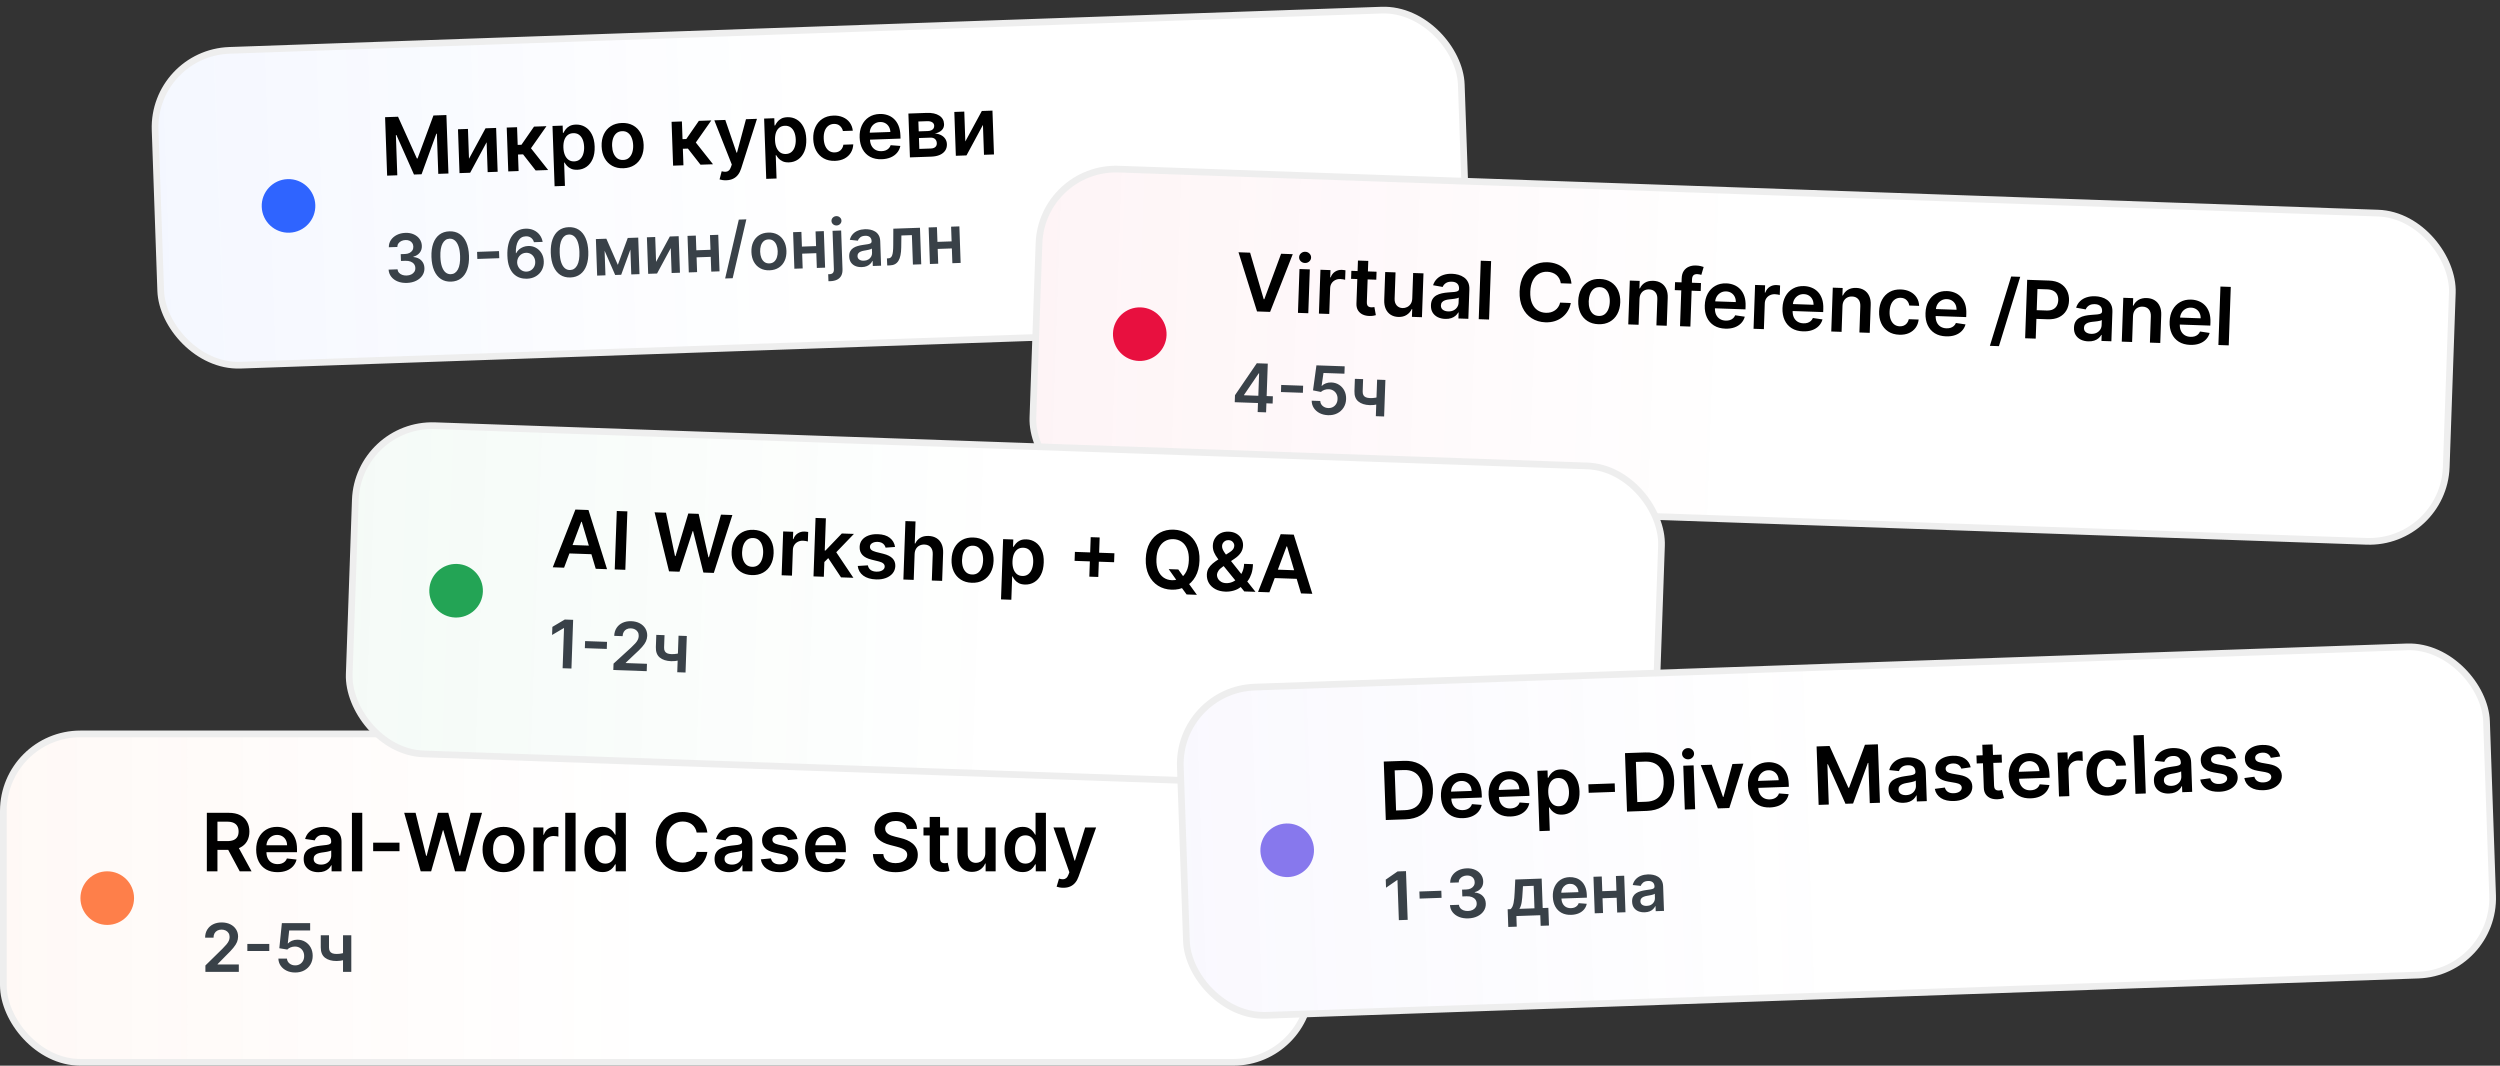 <svg xmlns="http://www.w3.org/2000/svg" width="373" height="159" viewBox="0 0 373 159" fill="none"><rect x="0" y="0" width="373" height="159" fill="#333333" stroke="none"/><rect x="22.74" y="7.917" width="195" height="47" rx="11.5" transform="rotate(-2 22.74 7.917)" fill="white"></rect><rect x="22.74" y="7.917" width="195" height="47" rx="11.5" transform="rotate(-2 22.74 7.917)" fill="url(#paint0_linear_14984_4787)" fill-opacity="0.05"></rect><rect x="22.74" y="7.917" width="195" height="47" rx="11.5" transform="rotate(-2 22.74 7.917)" stroke="#EEEEEE"></rect><circle cx="43.047" cy="30.722" r="4" transform="rotate(-2 43.047 30.722)" fill="#2F64FF"></circle><path d="M57.455 17.484L59.388 17.416L62.199 23.646L62.301 23.642L64.669 17.232L66.603 17.164L66.907 25.886L65.391 25.939L65.182 19.947L65.101 19.95L62.899 26.001L61.766 26.04L59.147 20.145L59.066 20.148L59.276 26.153L57.76 26.206L57.455 17.484ZM69.973 23.69L72.437 19.144L74.021 19.088L74.249 25.63L72.759 25.682L72.603 21.223L70.148 25.773L68.56 25.829L68.331 19.287L69.818 19.235L69.973 23.69ZM75.833 25.575L75.604 19.033L77.146 18.979L77.238 21.62L77.8 21.6L79.676 18.891L81.532 18.826L79.221 22.122L81.786 25.367L79.921 25.432L78.042 23.029L77.288 23.055L77.374 25.521L75.833 25.575ZM82.746 27.789L82.432 18.795L83.948 18.742L83.986 19.824L84.075 19.82C84.149 19.659 84.256 19.486 84.394 19.302C84.533 19.115 84.723 18.954 84.966 18.817C85.208 18.678 85.521 18.602 85.904 18.588C86.41 18.571 86.87 18.684 87.285 18.928C87.703 19.169 88.04 19.537 88.296 20.031C88.554 20.523 88.697 21.132 88.722 21.858C88.747 22.577 88.65 23.191 88.432 23.702C88.214 24.213 87.907 24.607 87.51 24.886C87.113 25.164 86.658 25.312 86.144 25.33C85.769 25.343 85.456 25.291 85.205 25.175C84.953 25.059 84.749 24.915 84.593 24.744C84.439 24.571 84.318 24.406 84.23 24.25L84.166 24.252L84.288 27.735L82.746 27.789ZM84.058 22.013C84.073 22.436 84.145 22.804 84.276 23.118C84.409 23.432 84.592 23.674 84.826 23.845C85.062 24.013 85.343 24.091 85.67 24.08C86.01 24.068 86.293 23.967 86.516 23.777C86.74 23.585 86.904 23.328 87.009 23.006C87.118 22.68 87.164 22.314 87.15 21.905C87.136 21.499 87.065 21.14 86.938 20.829C86.81 20.518 86.628 20.277 86.392 20.106C86.156 19.935 85.866 19.856 85.523 19.868C85.193 19.88 84.917 19.976 84.693 20.157C84.469 20.338 84.303 20.587 84.194 20.904C84.089 21.22 84.043 21.59 84.058 22.013ZM93.014 25.103C92.375 25.125 91.817 25.004 91.338 24.739C90.86 24.474 90.483 24.094 90.207 23.597C89.934 23.101 89.785 22.515 89.762 21.839C89.738 21.163 89.845 20.567 90.083 20.05C90.323 19.533 90.673 19.125 91.132 18.828C91.59 18.53 92.139 18.37 92.778 18.348C93.417 18.326 93.975 18.447 94.454 18.712C94.932 18.977 95.308 19.359 95.581 19.858C95.857 20.357 96.007 20.945 96.031 21.62C96.054 22.296 95.945 22.891 95.705 23.405C95.467 23.92 95.119 24.326 94.66 24.623C94.201 24.92 93.653 25.08 93.014 25.103ZM92.979 23.867C93.326 23.855 93.612 23.75 93.838 23.552C94.064 23.35 94.228 23.086 94.331 22.758C94.436 22.431 94.481 22.068 94.467 21.671C94.453 21.27 94.382 20.91 94.255 20.591C94.13 20.268 93.948 20.014 93.708 19.829C93.469 19.645 93.175 19.558 92.829 19.57C92.474 19.583 92.182 19.689 91.953 19.891C91.727 20.092 91.562 20.358 91.457 20.688C91.355 21.016 91.31 21.38 91.324 21.78C91.338 22.178 91.408 22.536 91.532 22.856C91.66 23.176 91.844 23.428 92.083 23.613C92.326 23.795 92.624 23.88 92.979 23.867ZM100.427 24.716L100.199 18.174L101.74 18.12L101.833 20.761L102.395 20.741L104.27 18.032L106.127 17.967L103.816 21.263L106.381 24.508L104.515 24.573L102.636 22.17L101.883 22.196L101.969 24.662L100.427 24.716ZM108.369 26.895C108.159 26.902 107.964 26.892 107.784 26.864C107.607 26.839 107.465 26.807 107.358 26.768L107.674 25.554C107.901 25.612 108.102 25.636 108.278 25.627C108.454 25.618 108.607 25.557 108.736 25.445C108.869 25.335 108.978 25.155 109.063 24.905L109.183 24.547L106.577 17.952L108.213 17.895L109.893 22.782L109.961 22.78L111.3 17.787L112.94 17.729L110.577 25.154C110.467 25.505 110.315 25.808 110.122 26.061C109.929 26.318 109.689 26.517 109.401 26.658C109.116 26.802 108.772 26.881 108.369 26.895ZM114.321 26.687L114.007 17.692L115.523 17.639L115.561 18.721L115.65 18.718C115.724 18.556 115.83 18.383 115.969 18.199C116.107 18.012 116.298 17.851 116.54 17.715C116.783 17.575 117.096 17.499 117.479 17.486C117.984 17.468 118.444 17.581 118.859 17.826C119.277 18.067 119.614 18.434 119.87 18.929C120.129 19.42 120.271 20.029 120.296 20.756C120.321 21.474 120.225 22.089 120.007 22.599C119.789 23.11 119.481 23.505 119.084 23.783C118.688 24.061 118.232 24.209 117.718 24.227C117.344 24.24 117.031 24.189 116.779 24.072C116.528 23.956 116.324 23.812 116.167 23.642C116.013 23.468 115.893 23.303 115.805 23.147L115.741 23.149L115.862 26.633L114.321 26.687ZM115.633 20.91C115.647 21.333 115.72 21.702 115.85 22.015C115.984 22.329 116.167 22.572 116.4 22.742C116.636 22.91 116.918 22.989 117.244 22.977C117.585 22.965 117.867 22.865 118.091 22.675C118.314 22.482 118.479 22.225 118.584 21.903C118.692 21.578 118.739 21.211 118.725 20.802C118.71 20.396 118.64 20.038 118.512 19.727C118.385 19.415 118.203 19.174 117.967 19.004C117.731 18.833 117.441 18.753 117.097 18.765C116.768 18.777 116.491 18.873 116.267 19.055C116.043 19.236 115.877 19.485 115.769 19.801C115.663 20.117 115.618 20.487 115.633 20.91ZM124.588 24C123.935 24.023 123.37 23.899 122.891 23.629C122.415 23.358 122.042 22.975 121.772 22.478C121.505 21.979 121.359 21.398 121.336 20.736C121.313 20.072 121.42 19.481 121.658 18.964C121.896 18.444 122.242 18.034 122.698 17.734C123.156 17.431 123.705 17.268 124.344 17.246C124.875 17.227 125.348 17.309 125.764 17.491C126.182 17.669 126.52 17.932 126.776 18.278C127.033 18.622 127.186 19.029 127.237 19.499L125.763 19.55C125.693 19.237 125.542 18.979 125.31 18.777C125.081 18.572 124.781 18.476 124.409 18.489C124.094 18.5 123.82 18.595 123.587 18.773C123.354 18.949 123.177 19.197 123.055 19.517C122.935 19.836 122.883 20.216 122.898 20.656C122.914 21.102 122.992 21.483 123.134 21.799C123.276 22.113 123.468 22.352 123.709 22.517C123.954 22.679 124.236 22.754 124.557 22.743C124.784 22.735 124.986 22.686 125.162 22.594C125.34 22.5 125.488 22.368 125.604 22.199C125.721 22.03 125.797 21.827 125.835 21.59L127.308 21.538C127.287 22.003 127.165 22.418 126.942 22.784C126.719 23.147 126.408 23.436 126.009 23.652C125.61 23.865 125.136 23.981 124.588 24ZM131.552 23.757C130.897 23.78 130.325 23.663 129.839 23.407C129.355 23.148 128.977 22.772 128.704 22.279C128.431 21.782 128.282 21.192 128.258 20.508C128.235 19.835 128.342 19.24 128.58 18.723C128.82 18.203 129.167 17.792 129.62 17.492C130.072 17.189 130.611 17.027 131.236 17.005C131.639 16.991 132.022 17.043 132.384 17.161C132.749 17.276 133.074 17.464 133.359 17.724C133.646 17.984 133.877 18.32 134.051 18.732C134.224 19.141 134.321 19.632 134.341 20.206L134.357 20.678L128.995 20.866L128.959 19.826L132.843 19.691C132.83 19.396 132.757 19.135 132.624 18.91C132.491 18.681 132.31 18.504 132.081 18.379C131.855 18.253 131.594 18.195 131.299 18.206C130.984 18.216 130.71 18.303 130.476 18.464C130.243 18.623 130.064 18.828 129.939 19.08C129.817 19.329 129.76 19.599 129.767 19.892L129.799 20.799C129.812 21.18 129.893 21.504 130.042 21.771C130.19 22.036 130.392 22.237 130.647 22.373C130.902 22.506 131.197 22.567 131.532 22.555C131.756 22.547 131.958 22.509 132.138 22.44C132.317 22.369 132.471 22.268 132.6 22.138C132.729 22.009 132.825 21.851 132.886 21.663L134.332 21.775C134.254 22.159 134.092 22.497 133.847 22.79C133.604 23.08 133.288 23.31 132.899 23.48C132.509 23.647 132.061 23.739 131.552 23.757ZM135.761 23.482L135.533 16.941L138.279 16.845C139.055 16.817 139.672 16.951 140.131 17.245C140.593 17.538 140.834 17.962 140.854 18.516C140.866 18.882 140.749 19.186 140.502 19.428C140.257 19.666 139.917 19.833 139.483 19.928C139.828 19.944 140.131 20.02 140.395 20.156C140.661 20.292 140.872 20.475 141.028 20.706C141.184 20.936 141.267 21.205 141.278 21.511C141.291 21.872 141.206 22.189 141.025 22.462C140.847 22.733 140.581 22.948 140.225 23.109C139.872 23.266 139.441 23.353 138.93 23.371L135.761 23.482ZM137.162 22.218L138.887 22.157C139.171 22.148 139.392 22.073 139.549 21.934C139.706 21.792 139.78 21.605 139.772 21.372C139.763 21.102 139.674 20.893 139.507 20.746C139.34 20.595 139.114 20.525 138.83 20.535L137.106 20.595L137.162 22.218ZM137.071 19.599L138.404 19.552C138.614 19.545 138.793 19.509 138.942 19.444C139.09 19.376 139.202 19.285 139.277 19.172C139.353 19.056 139.388 18.919 139.383 18.763C139.375 18.539 139.276 18.366 139.087 18.245C138.901 18.123 138.646 18.068 138.323 18.08L137.019 18.125L137.071 19.599ZM144.026 21.104L146.489 16.558L148.074 16.503L148.302 23.044L146.811 23.096L146.656 18.637L144.201 23.187L142.612 23.243L142.384 16.701L143.87 16.649L144.026 21.104Z" fill="black"></path><path d="M60.716 42.212C60.205 42.23 59.747 42.158 59.344 41.997C58.943 41.836 58.622 41.603 58.381 41.298C58.141 40.994 58.006 40.638 57.978 40.229L59.312 40.182C59.331 40.378 59.402 40.547 59.526 40.69C59.649 40.83 59.81 40.937 60.009 41.011C60.209 41.084 60.43 41.117 60.674 41.108C60.934 41.099 61.163 41.046 61.361 40.949C61.559 40.85 61.712 40.717 61.82 40.549C61.928 40.382 61.977 40.192 61.967 39.979C61.961 39.759 61.898 39.567 61.776 39.403C61.654 39.239 61.482 39.114 61.258 39.027C61.037 38.94 60.773 38.902 60.465 38.912L59.823 38.935L59.788 37.92L60.43 37.897C60.683 37.889 60.903 37.837 61.089 37.743C61.278 37.649 61.424 37.52 61.527 37.358C61.63 37.193 61.677 37.006 61.667 36.795C61.662 36.589 61.61 36.412 61.51 36.264C61.412 36.114 61.277 35.999 61.104 35.92C60.933 35.84 60.734 35.805 60.507 35.812C60.284 35.82 60.08 35.868 59.893 35.955C59.707 36.042 59.558 36.162 59.447 36.315C59.337 36.466 59.281 36.643 59.281 36.847L58.014 36.891C58.009 36.484 58.114 36.122 58.328 35.807C58.544 35.489 58.839 35.237 59.211 35.051C59.584 34.863 60.005 34.761 60.476 34.744C60.961 34.727 61.386 34.803 61.749 34.973C62.115 35.14 62.402 35.373 62.609 35.672C62.816 35.97 62.926 36.304 62.939 36.673C62.955 37.082 62.846 37.429 62.612 37.715C62.381 38 62.07 38.192 61.68 38.291L61.682 38.348C62.196 38.401 62.594 38.576 62.877 38.874C63.162 39.17 63.311 39.545 63.325 39.999C63.339 40.406 63.236 40.775 63.015 41.105C62.797 41.432 62.489 41.694 62.09 41.89C61.694 42.086 61.236 42.194 60.716 42.212ZM67.305 42.021C66.721 42.041 66.214 41.911 65.785 41.63C65.358 41.346 65.022 40.928 64.778 40.375C64.536 39.82 64.401 39.146 64.373 38.353C64.348 37.56 64.437 36.882 64.64 36.318C64.845 35.752 65.151 35.315 65.557 35.007C65.965 34.699 66.461 34.535 67.043 34.515C67.625 34.494 68.13 34.624 68.559 34.902C68.988 35.181 69.324 35.596 69.566 36.146C69.81 36.697 69.946 37.367 69.974 38.158C70.001 38.953 69.913 39.636 69.707 40.206C69.505 40.775 69.199 41.214 68.791 41.525C68.385 41.835 67.889 42 67.305 42.021ZM67.266 40.91C67.72 40.894 68.071 40.658 68.318 40.202C68.567 39.743 68.677 39.077 68.646 38.204C68.626 37.627 68.549 37.144 68.414 36.755C68.28 36.367 68.099 36.077 67.872 35.886C67.645 35.692 67.382 35.601 67.081 35.611C66.629 35.627 66.28 35.864 66.033 36.323C65.786 36.779 65.676 37.441 65.704 38.307C65.722 38.886 65.797 39.372 65.929 39.763C66.064 40.154 66.244 40.446 66.471 40.639C66.698 40.83 66.963 40.92 67.266 40.91ZM74.452 37.465L74.489 38.522L71.217 38.636L71.18 37.579L74.452 37.465ZM78.6 41.587C78.252 41.597 77.91 41.549 77.575 41.442C77.24 41.333 76.935 41.148 76.66 40.888C76.386 40.625 76.163 40.271 75.991 39.827C75.819 39.381 75.722 38.824 75.701 38.157C75.68 37.534 75.727 36.977 75.842 36.485C75.957 35.993 76.134 35.575 76.37 35.23C76.607 34.883 76.897 34.615 77.241 34.425C77.588 34.235 77.978 34.133 78.414 34.118C78.87 34.102 79.278 34.178 79.637 34.345C79.998 34.512 80.293 34.748 80.522 35.053C80.75 35.355 80.897 35.701 80.963 36.09L79.667 36.135C79.591 35.858 79.448 35.64 79.236 35.482C79.027 35.321 78.766 35.246 78.454 35.257C77.95 35.275 77.569 35.507 77.312 35.954C77.058 36.401 76.943 37.007 76.967 37.771L77.017 37.77C77.126 37.557 77.269 37.373 77.449 37.218C77.628 37.062 77.832 36.94 78.061 36.852C78.293 36.761 78.539 36.711 78.799 36.702C79.225 36.687 79.61 36.775 79.956 36.967C80.304 37.158 80.583 37.429 80.794 37.78C81.005 38.128 81.118 38.531 81.132 38.99C81.151 39.468 81.057 39.901 80.85 40.29C80.643 40.676 80.347 40.985 79.962 41.216C79.577 41.448 79.123 41.571 78.6 41.587ZM78.556 40.523C78.814 40.514 79.042 40.443 79.241 40.311C79.44 40.178 79.595 40.003 79.706 39.786C79.817 39.569 79.867 39.328 79.855 39.063C79.848 38.803 79.783 38.569 79.66 38.363C79.539 38.156 79.376 37.995 79.17 37.879C78.965 37.763 78.733 37.709 78.475 37.718C78.284 37.725 78.106 37.768 77.943 37.847C77.78 37.926 77.64 38.033 77.521 38.168C77.403 38.3 77.311 38.452 77.246 38.625C77.183 38.795 77.154 38.976 77.158 39.168C77.169 39.421 77.237 39.652 77.36 39.861C77.483 40.07 77.649 40.235 77.857 40.355C78.065 40.476 78.298 40.532 78.556 40.523ZM85.106 41.399C84.522 41.42 84.015 41.289 83.586 41.008C83.159 40.724 82.824 40.306 82.579 39.753C82.337 39.198 82.203 38.524 82.175 37.731C82.15 36.939 82.238 36.261 82.441 35.697C82.647 35.131 82.952 34.694 83.359 34.386C83.767 34.078 84.262 33.913 84.844 33.893C85.426 33.873 85.932 34.002 86.361 34.281C86.79 34.559 87.126 34.974 87.367 35.525C87.612 36.075 87.748 36.746 87.775 37.536C87.803 38.331 87.714 39.014 87.509 39.585C87.306 40.153 87.001 40.593 86.592 40.903C86.186 41.213 85.691 41.379 85.106 41.399ZM85.068 40.288C85.522 40.273 85.873 40.036 86.12 39.58C86.369 39.121 86.478 38.455 86.448 37.582C86.428 37.005 86.35 36.522 86.216 36.133C86.082 35.745 85.901 35.455 85.674 35.264C85.447 35.071 85.183 34.979 84.883 34.99C84.431 35.005 84.081 35.243 83.835 35.701C83.588 36.158 83.478 36.819 83.506 37.685C83.524 38.265 83.599 38.75 83.731 39.141C83.865 39.532 84.046 39.824 84.273 40.018C84.5 40.209 84.765 40.299 85.068 40.288ZM92.18 39.518L93.66 35.504L94.697 35.468L92.683 40.996L91.785 41.027L89.441 35.651L90.466 35.615L92.18 39.518ZM90.143 35.627L90.334 41.078L89.095 41.121L88.905 35.67L90.143 35.627ZM94.184 40.944L93.994 35.492L95.222 35.45L95.412 40.901L94.184 40.944ZM97.886 39.073L99.939 35.285L101.259 35.239L101.449 40.69L100.207 40.733L100.077 37.017L98.031 40.809L96.708 40.855L96.517 35.404L97.756 35.361L97.886 39.073ZM106.399 37.255L106.436 38.309L103.533 38.41L103.496 37.356L106.399 37.255ZM103.817 35.149L104.007 40.601L102.768 40.644L102.578 35.193L103.817 35.149ZM107.163 35.032L107.354 40.484L106.119 40.527L105.928 35.076L107.163 35.032ZM111.355 32.726L109.316 41.51L108.191 41.549L110.23 32.765L111.355 32.726ZM114.822 40.33C114.29 40.348 113.824 40.247 113.425 40.026C113.027 39.806 112.713 39.489 112.483 39.075C112.255 38.661 112.131 38.173 112.112 37.61C112.092 37.047 112.181 36.55 112.379 36.119C112.58 35.688 112.871 35.348 113.253 35.1C113.636 34.853 114.093 34.719 114.625 34.701C115.158 34.682 115.623 34.783 116.022 35.004C116.42 35.224 116.733 35.543 116.961 35.959C117.191 36.375 117.316 36.864 117.336 37.428C117.355 37.991 117.265 38.486 117.064 38.915C116.866 39.344 116.576 39.682 116.194 39.93C115.811 40.178 115.354 40.311 114.822 40.33ZM114.793 39.3C115.082 39.29 115.32 39.202 115.509 39.037C115.697 38.869 115.834 38.649 115.919 38.376C116.007 38.103 116.045 37.801 116.033 37.469C116.021 37.136 115.962 36.836 115.856 36.569C115.752 36.301 115.6 36.089 115.4 35.935C115.201 35.781 114.957 35.709 114.668 35.719C114.372 35.73 114.129 35.819 113.938 35.986C113.75 36.154 113.612 36.376 113.524 36.651C113.439 36.924 113.402 37.227 113.414 37.561C113.426 37.892 113.483 38.191 113.587 38.457C113.694 38.724 113.847 38.934 114.047 39.088C114.248 39.24 114.497 39.31 114.793 39.3ZM122.151 36.705L122.188 37.759L119.285 37.86L119.248 36.806L122.151 36.705ZM119.569 34.599L119.759 40.05L118.521 40.094L118.33 34.642L119.569 34.599ZM122.916 34.482L123.106 39.934L121.871 39.977L121.68 34.526L122.916 34.482ZM124.215 34.437L125.5 34.392L125.701 40.156C125.715 40.548 125.652 40.875 125.512 41.136C125.372 41.397 125.163 41.595 124.886 41.73C124.609 41.865 124.269 41.94 123.867 41.954C123.819 41.955 123.776 41.956 123.735 41.955C123.695 41.956 123.651 41.956 123.604 41.956L123.567 40.909C123.603 40.91 123.635 40.91 123.663 40.909C123.692 40.91 123.721 40.911 123.752 40.91C123.998 40.901 124.172 40.834 124.274 40.71C124.377 40.588 124.424 40.412 124.416 40.183L124.215 34.437ZM124.827 33.641C124.621 33.648 124.443 33.587 124.291 33.457C124.142 33.325 124.064 33.163 124.058 32.971C124.051 32.777 124.117 32.611 124.257 32.471C124.399 32.328 124.573 32.254 124.778 32.246C124.982 32.239 125.158 32.302 125.307 32.434C125.459 32.564 125.538 32.725 125.545 32.919C125.551 33.111 125.484 33.278 125.342 33.42C125.202 33.56 125.031 33.634 124.827 33.641ZM128.584 39.852C128.239 39.864 127.925 39.814 127.644 39.7C127.365 39.585 127.141 39.408 126.972 39.17C126.805 38.931 126.715 38.634 126.703 38.276C126.692 37.969 126.74 37.713 126.846 37.508C126.953 37.303 127.102 37.136 127.294 37.009C127.487 36.881 127.705 36.782 127.948 36.712C128.195 36.64 128.45 36.585 128.714 36.547C129.032 36.503 129.29 36.464 129.488 36.431C129.686 36.396 129.828 36.348 129.916 36.288C130.007 36.226 130.05 36.133 130.045 36.01L130.045 35.989C130.035 35.721 129.949 35.517 129.785 35.376C129.621 35.235 129.391 35.169 129.092 35.18C128.778 35.191 128.531 35.268 128.351 35.412C128.173 35.556 128.056 35.722 127.999 35.911L126.793 35.782C126.876 35.448 127.023 35.166 127.233 34.936C127.442 34.703 127.703 34.526 128.014 34.404C128.324 34.279 128.67 34.21 129.051 34.197C129.314 34.188 129.576 34.209 129.839 34.262C130.101 34.314 130.342 34.408 130.563 34.542C130.783 34.674 130.962 34.859 131.101 35.096C131.242 35.332 131.318 35.632 131.331 35.994L131.458 39.642L130.223 39.685L130.197 38.936L130.155 38.938C130.082 39.092 129.977 39.238 129.839 39.375C129.704 39.51 129.532 39.622 129.322 39.709C129.114 39.795 128.868 39.843 128.584 39.852ZM128.885 38.897C129.143 38.888 129.364 38.829 129.55 38.721C129.736 38.61 129.876 38.468 129.972 38.294C130.07 38.12 130.116 37.932 130.109 37.731L130.086 37.089C130.047 37.123 129.98 37.157 129.884 37.188C129.79 37.22 129.685 37.248 129.567 37.274C129.45 37.299 129.333 37.322 129.218 37.343C129.102 37.364 129.002 37.381 128.918 37.396C128.727 37.429 128.557 37.477 128.407 37.542C128.258 37.606 128.141 37.693 128.058 37.803C127.974 37.91 127.935 38.046 127.94 38.212C127.949 38.449 128.041 38.624 128.218 38.739C128.395 38.853 128.617 38.906 128.885 38.897ZM132.374 39.61L132.33 38.553L132.518 38.546C132.66 38.541 132.778 38.505 132.873 38.438C132.968 38.37 133.045 38.261 133.103 38.11C133.162 37.956 133.205 37.751 133.231 37.494C133.258 37.237 133.271 36.918 133.272 36.537L133.284 34.12L137.259 33.981L137.449 39.433L136.207 39.476L136.053 35.079L134.488 35.134L134.464 36.893C134.459 37.348 134.422 37.744 134.353 38.08C134.287 38.414 134.185 38.692 134.048 38.912C133.914 39.132 133.741 39.299 133.529 39.413C133.317 39.525 133.065 39.586 132.772 39.596L132.374 39.61ZM142.373 35.999L142.41 37.053L139.507 37.154L139.47 36.1L142.373 35.999ZM139.791 33.893L139.981 39.344L138.743 39.388L138.552 33.936L139.791 33.893ZM143.138 33.776L143.328 39.227L142.093 39.271L141.903 33.819L143.138 33.776Z" fill="#394148"></path><rect x="0.5" y="109.5" width="195" height="49" rx="11.5" fill="white"></rect><rect x="0.5" y="109.5" width="195" height="49" rx="11.5" fill="url(#paint1_linear_14984_4787)" fill-opacity="0.05"></rect><rect x="0.5" y="109.5" width="195" height="49" rx="11.5" stroke="#EEEEEE"></rect><circle cx="16" cy="134" r="4" fill="#FE7F4A"></circle><path d="M30.861 130V121.273H34.133C34.804 121.273 35.367 121.389 35.821 121.622C36.278 121.855 36.624 122.182 36.856 122.602C37.092 123.02 37.21 123.507 37.21 124.064C37.21 124.624 37.091 125.109 36.852 125.521C36.617 125.93 36.269 126.247 35.808 126.472C35.348 126.693 34.783 126.804 34.112 126.804H31.781V125.491H33.899C34.291 125.491 34.612 125.437 34.862 125.33C35.112 125.219 35.297 125.058 35.416 124.848C35.538 124.635 35.599 124.374 35.599 124.064C35.599 123.754 35.538 123.49 35.416 123.271C35.294 123.05 35.108 122.882 34.858 122.768C34.608 122.652 34.285 122.594 33.891 122.594H32.442V130H30.861ZM35.369 126.045L37.53 130H35.766L33.644 126.045H35.369ZM41.401 130.128C40.745 130.128 40.178 129.991 39.701 129.719C39.227 129.443 38.861 129.054 38.606 128.551C38.35 128.045 38.222 127.45 38.222 126.766C38.222 126.092 38.35 125.501 38.606 124.993C38.864 124.482 39.225 124.084 39.688 123.8C40.151 123.513 40.695 123.369 41.32 123.369C41.724 123.369 42.104 123.435 42.462 123.565C42.823 123.693 43.141 123.892 43.417 124.162C43.695 124.432 43.914 124.776 44.073 125.193C44.232 125.608 44.312 126.102 44.312 126.676V127.149H38.947V126.109H42.833C42.83 125.814 42.766 125.551 42.641 125.321C42.516 125.088 42.342 124.905 42.117 124.771C41.896 124.638 41.637 124.571 41.342 124.571C41.026 124.571 40.749 124.648 40.511 124.801C40.272 124.952 40.086 125.151 39.952 125.398C39.822 125.642 39.755 125.911 39.752 126.203V127.111C39.752 127.491 39.822 127.818 39.961 128.091C40.1 128.361 40.295 128.568 40.545 128.713C40.795 128.855 41.087 128.926 41.423 128.926C41.647 128.926 41.85 128.895 42.032 128.832C42.214 128.767 42.371 128.672 42.505 128.547C42.639 128.422 42.739 128.267 42.807 128.082L44.248 128.244C44.157 128.625 43.984 128.957 43.728 129.241C43.475 129.523 43.151 129.741 42.756 129.898C42.361 130.051 41.91 130.128 41.401 130.128ZM47.5 130.132C47.086 130.132 46.712 130.058 46.38 129.911C46.05 129.76 45.789 129.538 45.596 129.246C45.405 128.953 45.31 128.592 45.31 128.163C45.31 127.794 45.378 127.489 45.515 127.247C45.651 127.006 45.837 126.812 46.073 126.668C46.309 126.523 46.574 126.413 46.87 126.339C47.168 126.263 47.476 126.207 47.794 126.173C48.178 126.134 48.489 126.098 48.728 126.067C48.966 126.033 49.14 125.982 49.248 125.913C49.358 125.842 49.414 125.733 49.414 125.585V125.56C49.414 125.239 49.319 124.99 49.128 124.814C48.938 124.638 48.664 124.55 48.306 124.55C47.928 124.55 47.628 124.632 47.407 124.797C47.188 124.962 47.04 125.156 46.963 125.381L45.523 125.176C45.637 124.778 45.824 124.446 46.086 124.179C46.347 123.909 46.666 123.707 47.044 123.574C47.422 123.438 47.84 123.369 48.297 123.369C48.613 123.369 48.926 123.406 49.239 123.48C49.551 123.554 49.837 123.676 50.096 123.847C50.354 124.014 50.561 124.243 50.718 124.533C50.877 124.822 50.956 125.185 50.956 125.619V130H49.473V129.101H49.422C49.328 129.283 49.196 129.453 49.026 129.612C48.858 129.768 48.647 129.895 48.391 129.991C48.138 130.085 47.841 130.132 47.5 130.132ZM47.901 128.999C48.211 128.999 48.479 128.937 48.706 128.815C48.934 128.69 49.108 128.526 49.23 128.321C49.355 128.116 49.418 127.893 49.418 127.652V126.881C49.37 126.92 49.287 126.957 49.171 126.991C49.057 127.026 48.929 127.055 48.787 127.081C48.645 127.107 48.505 127.129 48.365 127.149C48.226 127.169 48.105 127.186 48.003 127.2C47.773 127.232 47.567 127.283 47.385 127.354C47.203 127.425 47.06 127.524 46.955 127.652C46.85 127.777 46.797 127.939 46.797 128.138C46.797 128.422 46.901 128.636 47.108 128.781C47.316 128.926 47.58 128.999 47.901 128.999ZM54.05 121.273V130H52.508V121.273H54.05ZM59.604 125.73V127H55.675V125.73H59.604ZM62.768 130L60.305 121.273H62.005L63.577 127.686H63.658L65.337 121.273H66.884L68.567 127.69H68.644L70.217 121.273H71.917L69.454 130H67.894L66.147 123.876H66.079L64.327 130H62.768ZM75.132 130.128C74.493 130.128 73.939 129.987 73.47 129.706C73.001 129.425 72.638 129.031 72.379 128.526C72.124 128.02 71.996 127.429 71.996 126.753C71.996 126.077 72.124 125.484 72.379 124.976C72.638 124.467 73.001 124.072 73.47 123.791C73.939 123.51 74.493 123.369 75.132 123.369C75.771 123.369 76.325 123.51 76.794 123.791C77.263 124.072 77.625 124.467 77.881 124.976C78.139 125.484 78.269 126.077 78.269 126.753C78.269 127.429 78.139 128.02 77.881 128.526C77.625 129.031 77.263 129.425 76.794 129.706C76.325 129.987 75.771 130.128 75.132 130.128ZM75.141 128.892C75.487 128.892 75.777 128.797 76.01 128.607C76.243 128.413 76.416 128.155 76.53 127.831C76.646 127.507 76.704 127.146 76.704 126.749C76.704 126.348 76.646 125.986 76.53 125.662C76.416 125.335 76.243 125.075 76.01 124.882C75.777 124.689 75.487 124.592 75.141 124.592C74.785 124.592 74.49 124.689 74.254 124.882C74.021 125.075 73.847 125.335 73.73 125.662C73.617 125.986 73.56 126.348 73.56 126.749C73.56 127.146 73.617 127.507 73.73 127.831C73.847 128.155 74.021 128.413 74.254 128.607C74.49 128.797 74.785 128.892 75.141 128.892ZM79.578 130V123.455H81.073V124.545H81.142C81.261 124.168 81.466 123.876 81.755 123.672C82.048 123.464 82.382 123.361 82.757 123.361C82.842 123.361 82.937 123.365 83.042 123.374C83.15 123.379 83.24 123.389 83.311 123.403V124.822C83.245 124.8 83.142 124.78 83 124.763C82.86 124.743 82.725 124.733 82.595 124.733C82.314 124.733 82.061 124.794 81.836 124.916C81.615 125.036 81.44 125.202 81.312 125.415C81.184 125.628 81.12 125.874 81.12 126.152V130H79.578ZM85.878 121.273V130H84.336V121.273H85.878ZM89.894 130.115C89.379 130.115 88.919 129.983 88.513 129.719C88.106 129.455 87.785 129.071 87.55 128.568C87.314 128.065 87.196 127.455 87.196 126.736C87.196 126.009 87.315 125.395 87.554 124.895C87.796 124.392 88.121 124.013 88.53 123.757C88.939 123.499 89.395 123.369 89.898 123.369C90.281 123.369 90.597 123.435 90.844 123.565C91.091 123.693 91.287 123.848 91.432 124.03C91.577 124.209 91.689 124.378 91.769 124.537H91.832V121.273H93.379V130H91.862V128.969H91.769C91.689 129.128 91.574 129.297 91.423 129.476C91.273 129.652 91.074 129.803 90.827 129.928C90.579 130.053 90.269 130.115 89.894 130.115ZM90.324 128.849C90.651 128.849 90.929 128.761 91.159 128.585C91.389 128.406 91.564 128.158 91.683 127.839C91.803 127.521 91.862 127.151 91.862 126.727C91.862 126.304 91.803 125.936 91.683 125.624C91.567 125.311 91.394 125.068 91.163 124.895C90.936 124.722 90.656 124.635 90.324 124.635C89.98 124.635 89.693 124.724 89.463 124.903C89.233 125.082 89.06 125.33 88.943 125.645C88.827 125.96 88.769 126.321 88.769 126.727C88.769 127.136 88.827 127.501 88.943 127.822C89.062 128.141 89.237 128.392 89.467 128.577C89.7 128.759 89.986 128.849 90.324 128.849ZM105.538 124.217H103.944C103.899 123.956 103.815 123.724 103.693 123.523C103.571 123.318 103.419 123.145 103.237 123.003C103.055 122.861 102.848 122.754 102.615 122.683C102.385 122.609 102.136 122.572 101.869 122.572C101.395 122.572 100.974 122.692 100.608 122.93C100.241 123.166 99.954 123.513 99.747 123.97C99.539 124.425 99.436 124.98 99.436 125.636C99.436 126.304 99.539 126.866 99.747 127.324C99.957 127.778 100.244 128.122 100.608 128.355C100.974 128.585 101.393 128.7 101.865 128.7C102.126 128.7 102.37 128.666 102.598 128.598C102.828 128.527 103.034 128.423 103.216 128.287C103.4 128.151 103.555 127.983 103.68 127.784C103.808 127.585 103.896 127.358 103.944 127.102L105.538 127.111C105.478 127.526 105.349 127.915 105.15 128.278C104.954 128.642 104.697 128.963 104.379 129.241C104.061 129.517 103.689 129.733 103.262 129.889C102.836 130.043 102.363 130.119 101.843 130.119C101.076 130.119 100.392 129.942 99.789 129.587C99.187 129.232 98.713 128.719 98.366 128.048C98.019 127.378 97.846 126.574 97.846 125.636C97.846 124.696 98.021 123.892 98.37 123.224C98.72 122.554 99.196 122.041 99.798 121.686C100.4 121.331 101.082 121.153 101.843 121.153C102.329 121.153 102.781 121.222 103.199 121.358C103.616 121.494 103.988 121.695 104.315 121.959C104.642 122.22 104.91 122.541 105.12 122.922C105.333 123.3 105.473 123.732 105.538 124.217ZM108.801 130.132C108.386 130.132 108.013 130.058 107.68 129.911C107.351 129.76 107.089 129.538 106.896 129.246C106.706 128.953 106.611 128.592 106.611 128.163C106.611 127.794 106.679 127.489 106.815 127.247C106.952 127.006 107.138 126.812 107.374 126.668C107.609 126.523 107.875 126.413 108.17 126.339C108.469 126.263 108.777 126.207 109.095 126.173C109.479 126.134 109.79 126.098 110.028 126.067C110.267 126.033 110.44 125.982 110.548 125.913C110.659 125.842 110.714 125.733 110.714 125.585V125.56C110.714 125.239 110.619 124.99 110.429 124.814C110.239 124.638 109.964 124.55 109.607 124.55C109.229 124.55 108.929 124.632 108.707 124.797C108.489 124.962 108.341 125.156 108.264 125.381L106.824 125.176C106.938 124.778 107.125 124.446 107.386 124.179C107.648 123.909 107.967 123.707 108.345 123.574C108.723 123.438 109.141 123.369 109.598 123.369C109.913 123.369 110.227 123.406 110.54 123.48C110.852 123.554 111.138 123.676 111.396 123.847C111.655 124.014 111.862 124.243 112.018 124.533C112.178 124.822 112.257 125.185 112.257 125.619V130H110.774V129.101H110.723C110.629 129.283 110.497 129.453 110.327 129.612C110.159 129.768 109.947 129.895 109.692 129.991C109.439 130.085 109.142 130.132 108.801 130.132ZM109.202 128.999C109.511 128.999 109.78 128.937 110.007 128.815C110.234 128.69 110.409 128.526 110.531 128.321C110.656 128.116 110.719 127.893 110.719 127.652V126.881C110.67 126.92 110.588 126.957 110.472 126.991C110.358 127.026 110.23 127.055 110.088 127.081C109.946 127.107 109.805 127.129 109.666 127.149C109.527 127.169 109.406 127.186 109.304 127.2C109.074 127.232 108.868 127.283 108.686 127.354C108.504 127.425 108.361 127.524 108.256 127.652C108.151 127.777 108.098 127.939 108.098 128.138C108.098 128.422 108.202 128.636 108.409 128.781C108.616 128.926 108.881 128.999 109.202 128.999ZM118.982 125.185L117.575 125.338C117.536 125.196 117.466 125.062 117.366 124.938C117.27 124.812 117.139 124.712 116.974 124.635C116.81 124.558 116.608 124.52 116.369 124.52C116.048 124.52 115.778 124.589 115.56 124.729C115.344 124.868 115.237 125.048 115.24 125.27C115.237 125.46 115.307 125.615 115.449 125.734C115.594 125.854 115.832 125.952 116.165 126.028L117.281 126.267C117.901 126.401 118.361 126.612 118.662 126.902C118.966 127.192 119.119 127.571 119.122 128.04C119.119 128.452 118.999 128.815 118.76 129.131C118.524 129.443 118.196 129.687 117.776 129.864C117.355 130.04 116.872 130.128 116.327 130.128C115.526 130.128 114.881 129.96 114.392 129.625C113.903 129.287 113.612 128.817 113.518 128.214L115.023 128.07C115.091 128.365 115.236 128.588 115.457 128.739C115.679 128.889 115.967 128.964 116.322 128.964C116.689 128.964 116.983 128.889 117.205 128.739C117.429 128.588 117.541 128.402 117.541 128.18C117.541 127.993 117.469 127.838 117.324 127.716C117.182 127.594 116.96 127.5 116.659 127.435L115.543 127.2C114.915 127.07 114.45 126.849 114.149 126.54C113.848 126.227 113.699 125.832 113.702 125.355C113.699 124.952 113.808 124.602 114.03 124.307C114.254 124.009 114.565 123.778 114.963 123.616C115.364 123.452 115.825 123.369 116.348 123.369C117.115 123.369 117.719 123.533 118.159 123.859C118.602 124.186 118.876 124.628 118.982 125.185ZM123.292 130.128C122.636 130.128 122.069 129.991 121.592 129.719C121.117 129.443 120.752 129.054 120.496 128.551C120.241 128.045 120.113 127.45 120.113 126.766C120.113 126.092 120.241 125.501 120.496 124.993C120.755 124.482 121.116 124.084 121.579 123.8C122.042 123.513 122.586 123.369 123.211 123.369C123.614 123.369 123.995 123.435 124.353 123.565C124.714 123.693 125.032 123.892 125.308 124.162C125.586 124.432 125.805 124.776 125.964 125.193C126.123 125.608 126.202 126.102 126.202 126.676V127.149H120.837V126.109H124.724C124.721 125.814 124.657 125.551 124.532 125.321C124.407 125.088 124.232 124.905 124.008 124.771C123.786 124.638 123.528 124.571 123.232 124.571C122.917 124.571 122.64 124.648 122.401 124.801C122.163 124.952 121.977 125.151 121.843 125.398C121.712 125.642 121.646 125.911 121.643 126.203V127.111C121.643 127.491 121.712 127.818 121.852 128.091C121.991 128.361 122.185 128.568 122.435 128.713C122.685 128.855 122.978 128.926 123.313 128.926C123.538 128.926 123.741 128.895 123.923 128.832C124.104 128.767 124.262 128.672 124.396 128.547C124.529 128.422 124.63 128.267 124.698 128.082L126.138 128.244C126.048 128.625 125.874 128.957 125.619 129.241C125.366 129.523 125.042 129.741 124.647 129.898C124.252 130.051 123.8 130.128 123.292 130.128ZM135.295 123.672C135.255 123.3 135.088 123.01 134.792 122.803C134.5 122.595 134.119 122.491 133.65 122.491C133.321 122.491 133.038 122.541 132.802 122.641C132.566 122.74 132.386 122.875 132.261 123.045C132.136 123.216 132.072 123.411 132.069 123.629C132.069 123.811 132.11 123.969 132.193 124.102C132.278 124.236 132.393 124.349 132.538 124.443C132.683 124.534 132.843 124.611 133.02 124.673C133.196 124.736 133.373 124.788 133.552 124.831L134.37 125.036C134.7 125.112 135.017 125.216 135.321 125.347C135.627 125.477 135.902 125.642 136.143 125.841C136.387 126.04 136.581 126.28 136.723 126.561C136.865 126.842 136.936 127.172 136.936 127.55C136.936 128.061 136.805 128.511 136.544 128.901C136.282 129.287 135.904 129.589 135.41 129.808C134.919 130.024 134.324 130.132 133.625 130.132C132.946 130.132 132.356 130.027 131.856 129.817C131.359 129.607 130.97 129.3 130.689 128.896C130.41 128.493 130.26 128.001 130.237 127.422H131.792C131.815 127.726 131.909 127.979 132.074 128.18C132.238 128.382 132.453 128.533 132.717 128.632C132.984 128.732 133.282 128.781 133.612 128.781C133.956 128.781 134.257 128.73 134.515 128.628C134.777 128.523 134.981 128.378 135.129 128.193C135.277 128.006 135.352 127.787 135.355 127.537C135.352 127.31 135.285 127.122 135.154 126.974C135.024 126.824 134.841 126.699 134.605 126.599C134.372 126.497 134.099 126.406 133.787 126.327L132.794 126.071C132.075 125.886 131.507 125.607 131.089 125.232C130.674 124.854 130.467 124.352 130.467 123.727C130.467 123.213 130.606 122.763 130.885 122.376C131.166 121.99 131.548 121.69 132.031 121.477C132.514 121.261 133.061 121.153 133.672 121.153C134.291 121.153 134.833 121.261 135.299 121.477C135.768 121.69 136.136 121.987 136.403 122.368C136.67 122.746 136.808 123.18 136.816 123.672H135.295ZM141.545 123.455V124.648H137.783V123.455H141.545ZM138.712 121.886H140.254V128.031C140.254 128.239 140.286 128.398 140.348 128.509C140.413 128.616 140.499 128.69 140.604 128.73C140.709 128.77 140.825 128.79 140.953 128.79C141.05 128.79 141.138 128.783 141.217 128.768C141.3 128.754 141.362 128.741 141.405 128.73L141.665 129.936C141.582 129.964 141.464 129.996 141.311 130.03C141.161 130.064 140.976 130.084 140.757 130.089C140.371 130.101 140.023 130.043 139.713 129.915C139.403 129.784 139.158 129.582 138.976 129.31C138.797 129.037 138.709 128.696 138.712 128.287V121.886ZM147.007 127.247V123.455H148.55V130H147.054V128.837H146.986C146.838 129.203 146.596 129.503 146.257 129.736C145.922 129.969 145.509 130.085 145.017 130.085C144.588 130.085 144.209 129.99 143.88 129.8C143.553 129.607 143.297 129.327 143.113 128.96C142.928 128.591 142.836 128.145 142.836 127.622V123.455H144.378V127.384C144.378 127.798 144.492 128.128 144.719 128.372C144.946 128.616 145.245 128.739 145.614 128.739C145.841 128.739 146.061 128.683 146.275 128.572C146.488 128.462 146.662 128.297 146.799 128.078C146.938 127.857 147.007 127.58 147.007 127.247ZM152.565 130.115C152.051 130.115 151.591 129.983 151.185 129.719C150.778 129.455 150.457 129.071 150.222 128.568C149.986 128.065 149.868 127.455 149.868 126.736C149.868 126.009 149.987 125.395 150.226 124.895C150.467 124.392 150.793 124.013 151.202 123.757C151.611 123.499 152.067 123.369 152.57 123.369C152.953 123.369 153.268 123.435 153.516 123.565C153.763 123.693 153.959 123.848 154.104 124.03C154.249 124.209 154.361 124.378 154.44 124.537H154.504V121.273H156.051V130H154.534V128.969H154.44C154.361 129.128 154.246 129.297 154.095 129.476C153.945 129.652 153.746 129.803 153.499 129.928C153.251 130.053 152.94 130.115 152.565 130.115ZM152.996 128.849C153.322 128.849 153.601 128.761 153.831 128.585C154.061 128.406 154.236 128.158 154.355 127.839C154.474 127.521 154.534 127.151 154.534 126.727C154.534 126.304 154.474 125.936 154.355 125.624C154.239 125.311 154.065 125.068 153.835 124.895C153.608 124.722 153.328 124.635 152.996 124.635C152.652 124.635 152.365 124.724 152.135 124.903C151.905 125.082 151.732 125.33 151.615 125.645C151.499 125.96 151.44 126.321 151.44 126.727C151.44 127.136 151.499 127.501 151.615 127.822C151.734 128.141 151.909 128.392 152.139 128.577C152.372 128.759 152.658 128.849 152.996 128.849ZM158.654 132.455C158.444 132.455 158.249 132.438 158.07 132.403C157.894 132.372 157.753 132.335 157.648 132.293L158.006 131.091C158.23 131.156 158.431 131.188 158.607 131.185C158.783 131.182 158.938 131.126 159.071 131.018C159.208 130.913 159.323 130.737 159.417 130.49L159.549 130.136L157.175 123.455H158.811L160.32 128.398H160.388L161.901 123.455H163.542L160.921 130.793C160.799 131.139 160.637 131.436 160.435 131.683C160.233 131.933 159.986 132.124 159.694 132.254C159.404 132.388 159.057 132.455 158.654 132.455Z" fill="black"></path><path d="M30.646 145V144.048L33.171 141.573C33.413 141.329 33.614 141.113 33.775 140.923C33.936 140.734 34.057 140.55 34.137 140.373C34.218 140.195 34.258 140.006 34.258 139.805C34.258 139.575 34.206 139.379 34.102 139.215C33.997 139.049 33.854 138.922 33.672 138.832C33.49 138.742 33.282 138.697 33.05 138.697C32.811 138.697 32.602 138.746 32.422 138.846C32.242 138.943 32.102 139.081 32.003 139.261C31.906 139.441 31.857 139.656 31.857 139.904H30.604C30.604 139.442 30.709 139.041 30.92 138.7C31.13 138.359 31.421 138.095 31.79 137.908C32.161 137.721 32.588 137.628 33.068 137.628C33.556 137.628 33.984 137.719 34.354 137.901C34.723 138.084 35.01 138.333 35.213 138.651C35.419 138.968 35.522 139.33 35.522 139.737C35.522 140.009 35.47 140.277 35.366 140.54C35.262 140.803 35.078 141.094 34.815 141.413C34.555 141.733 34.189 142.12 33.718 142.575L32.465 143.849V143.899H35.632V145H30.646ZM40.178 140.835V141.893H36.903V140.835H40.178ZM44.044 145.099C43.57 145.099 43.147 145.011 42.773 144.833C42.398 144.653 42.101 144.407 41.881 144.094C41.663 143.782 41.547 143.424 41.533 143.022H42.812C42.835 143.32 42.964 143.564 43.199 143.754C43.433 143.941 43.715 144.034 44.044 144.034C44.302 144.034 44.532 143.975 44.733 143.857C44.934 143.738 45.093 143.574 45.209 143.363C45.325 143.152 45.382 142.912 45.379 142.642C45.382 142.367 45.323 142.124 45.205 141.911C45.087 141.697 44.925 141.531 44.719 141.41C44.513 141.287 44.276 141.225 44.008 141.225C43.791 141.223 43.576 141.263 43.366 141.346C43.155 141.429 42.988 141.538 42.865 141.673L41.675 141.477L42.055 137.727H46.274V138.828H43.145L42.936 140.756H42.978C43.114 140.598 43.304 140.466 43.55 140.362C43.797 140.256 44.066 140.202 44.36 140.202C44.8 140.202 45.193 140.307 45.539 140.515C45.885 140.721 46.157 141.005 46.356 141.367C46.554 141.729 46.654 142.144 46.654 142.61C46.654 143.091 46.543 143.519 46.32 143.896C46.1 144.27 45.793 144.564 45.4 144.78C45.01 144.993 44.558 145.099 44.044 145.099ZM52.414 139.545V145H51.178V139.545H52.414ZM51.835 142.01V143.061C51.695 143.123 51.537 143.178 51.359 143.228C51.184 143.275 50.998 143.313 50.802 143.342C50.608 143.37 50.413 143.384 50.219 143.384C49.49 143.384 48.914 143.221 48.49 142.894C48.069 142.565 47.858 142.053 47.858 141.357V139.538H49.087V141.357C49.087 141.591 49.128 141.779 49.211 141.921C49.294 142.063 49.419 142.167 49.587 142.234C49.755 142.298 49.966 142.33 50.219 142.33C50.503 142.33 50.773 142.301 51.029 142.244C51.285 142.188 51.553 142.109 51.835 142.01Z" fill="#394148"></path><rect x="155.418" y="24.833" width="211" height="49" rx="11.5" transform="rotate(2 155.418 24.833)" fill="white"></rect><rect x="155.418" y="24.833" width="211" height="49" rx="11.5" transform="rotate(2 155.418 24.833)" fill="url(#paint2_linear_14984_4787)" fill-opacity="0.05"></rect><rect x="155.418" y="24.833" width="211" height="49" rx="11.5" transform="rotate(2 155.418 24.833)" stroke="#EEEEEE"></rect><circle cx="170.053" cy="49.858" r="4" transform="rotate(2 170.053 49.858)" fill="#E8103F"></circle><path d="M186.516 37.699L188.546 44.643L188.636 44.646L191.141 37.86L192.879 37.921L189.499 46.535L187.549 46.467L184.783 37.638L186.516 37.699ZM193.655 46.681L193.883 40.139L195.425 40.193L195.197 46.734L193.655 46.681ZM194.691 39.238C194.447 39.229 194.239 39.141 194.069 38.973C193.899 38.802 193.818 38.602 193.826 38.372C193.834 38.139 193.929 37.945 194.11 37.789C194.292 37.63 194.505 37.555 194.749 37.564C194.996 37.573 195.204 37.662 195.371 37.833C195.541 38.001 195.622 38.201 195.614 38.434C195.606 38.664 195.511 38.858 195.33 39.017C195.151 39.173 194.938 39.246 194.691 39.238ZM196.782 46.79L197.01 40.248L198.505 40.3L198.467 41.391L198.535 41.393C198.668 41.02 198.882 40.736 199.179 40.541C199.479 40.344 199.816 40.252 200.191 40.265C200.276 40.268 200.371 40.276 200.476 40.288C200.583 40.298 200.672 40.311 200.743 40.327L200.693 41.745C200.629 41.721 200.526 41.697 200.384 41.675C200.246 41.65 200.112 41.636 199.981 41.631C199.7 41.621 199.445 41.673 199.216 41.788C198.991 41.899 198.81 42.059 198.675 42.268C198.54 42.476 198.468 42.72 198.458 42.998L198.324 46.843L196.782 46.79ZM205.383 40.541L205.341 41.733L201.581 41.602L201.623 40.409L205.383 40.541ZM202.606 38.874L204.147 38.928L203.933 45.069C203.926 45.277 203.951 45.437 204.01 45.55C204.072 45.66 204.154 45.737 204.258 45.78C204.361 45.824 204.477 45.847 204.605 45.852C204.701 45.855 204.79 45.851 204.87 45.84C204.953 45.828 205.015 45.818 205.058 45.808L205.276 47.022C205.193 47.048 205.074 47.075 204.919 47.104C204.768 47.133 204.582 47.146 204.364 47.144C203.977 47.142 203.631 47.072 203.326 46.933C203.021 46.791 202.783 46.581 202.611 46.302C202.441 46.024 202.365 45.68 202.382 45.271L202.606 38.874ZM210.709 44.522L210.842 40.731L212.383 40.785L212.155 47.327L210.66 47.274L210.701 46.112L210.633 46.109C210.472 46.47 210.219 46.761 209.873 46.982C209.53 47.204 209.113 47.306 208.621 47.288C208.193 47.273 207.817 47.165 207.494 46.963C207.175 46.759 206.929 46.47 206.757 46.098C206.585 45.722 206.509 45.273 206.527 44.751L206.672 40.586L208.214 40.639L208.077 44.566C208.062 44.98 208.165 45.314 208.383 45.566C208.602 45.818 208.896 45.95 209.265 45.963C209.492 45.971 209.714 45.924 209.931 45.82C210.147 45.717 210.328 45.559 210.472 45.345C210.619 45.128 210.698 44.854 210.709 44.522ZM215.618 47.58C215.204 47.565 214.833 47.478 214.506 47.319C214.182 47.157 213.928 46.926 213.745 46.627C213.565 46.328 213.483 45.964 213.498 45.536C213.511 45.166 213.589 44.864 213.734 44.627C213.879 44.391 214.072 44.204 214.312 44.067C214.553 43.931 214.822 43.831 215.12 43.767C215.421 43.701 215.731 43.656 216.05 43.633C216.435 43.607 216.747 43.583 216.986 43.56C217.226 43.534 217.401 43.489 217.511 43.424C217.625 43.357 217.684 43.25 217.689 43.102L217.69 43.077C217.701 42.756 217.615 42.504 217.431 42.322C217.246 42.139 216.976 42.041 216.618 42.029C216.24 42.016 215.938 42.087 215.711 42.244C215.486 42.401 215.332 42.591 215.247 42.812L213.815 42.558C213.942 42.164 214.141 41.839 214.412 41.581C214.683 41.32 215.009 41.13 215.391 41.01C215.774 40.886 216.193 40.833 216.65 40.849C216.966 40.86 217.278 40.908 217.588 40.992C217.898 41.077 218.179 41.209 218.431 41.389C218.684 41.565 218.883 41.801 219.029 42.096C219.178 42.391 219.245 42.756 219.229 43.19L219.077 47.568L217.594 47.516L217.626 46.618L217.575 46.616C217.475 46.794 217.337 46.96 217.161 47.113C216.988 47.264 216.772 47.383 216.513 47.47C216.257 47.555 215.959 47.592 215.618 47.58ZM216.058 46.461C216.367 46.472 216.638 46.42 216.869 46.306C217.101 46.189 217.281 46.03 217.41 45.83C217.542 45.63 217.613 45.409 217.621 45.168L217.648 44.397C217.598 44.435 217.515 44.469 217.397 44.499C217.282 44.529 217.154 44.555 217.011 44.575C216.868 44.596 216.727 44.614 216.587 44.629C216.447 44.644 216.326 44.657 216.223 44.667C215.992 44.69 215.784 44.734 215.6 44.799C215.416 44.864 215.269 44.958 215.16 45.082C215.05 45.203 214.992 45.363 214.985 45.562C214.975 45.846 215.071 46.064 215.273 46.216C215.476 46.368 215.737 46.45 216.058 46.461ZM222.473 38.954L222.168 47.676L220.627 47.622L220.931 38.9L222.473 38.954ZM234.464 42.319L232.871 42.264C232.835 42.001 232.759 41.767 232.644 41.561C232.529 41.352 232.383 41.174 232.207 41.025C232.03 40.877 231.826 40.763 231.596 40.684C231.369 40.602 231.122 40.557 230.855 40.547C230.381 40.531 229.956 40.635 229.582 40.861C229.207 41.084 228.908 41.42 228.685 41.87C228.462 42.317 228.339 42.869 228.316 43.525C228.293 44.192 228.377 44.758 228.568 45.222C228.762 45.684 229.037 46.037 229.392 46.282C229.75 46.525 230.165 46.655 230.637 46.671C230.898 46.681 231.143 46.655 231.373 46.595C231.605 46.532 231.815 46.435 232.001 46.305C232.19 46.176 232.351 46.014 232.483 45.819C232.617 45.625 232.713 45.401 232.771 45.147L234.363 45.211C234.289 45.623 234.146 46.008 233.935 46.364C233.726 46.721 233.458 47.033 233.13 47.3C232.803 47.564 232.423 47.767 231.992 47.908C231.561 48.047 231.085 48.107 230.566 48.089C229.799 48.062 229.121 47.861 228.532 47.485C227.942 47.109 227.486 46.58 227.163 45.898C226.84 45.215 226.695 44.406 226.727 43.469C226.76 42.529 226.963 41.732 227.335 41.077C227.708 40.419 228.202 39.923 228.816 39.589C229.43 39.255 230.118 39.102 230.879 39.128C231.364 39.145 231.813 39.229 232.226 39.38C232.638 39.531 233.003 39.744 233.321 40.02C233.638 40.292 233.895 40.622 234.092 41.01C234.292 41.395 234.416 41.832 234.464 42.319ZM238.49 48.374C237.851 48.352 237.302 48.192 236.844 47.894C236.385 47.597 236.035 47.191 235.795 46.677C235.557 46.162 235.45 45.567 235.473 44.892C235.497 44.216 235.645 43.628 235.919 43.129C236.195 42.63 236.572 42.248 237.05 41.983C237.528 41.718 238.087 41.597 238.726 41.62C239.365 41.642 239.913 41.802 240.372 42.099C240.831 42.397 241.179 42.804 241.417 43.321C241.657 43.838 241.766 44.435 241.742 45.111C241.719 45.786 241.569 46.372 241.293 46.869C241.02 47.365 240.644 47.746 240.166 48.01C239.687 48.275 239.129 48.396 238.49 48.374ZM238.542 47.139C238.888 47.151 239.181 47.066 239.42 46.884C239.66 46.699 239.842 46.447 239.967 46.127C240.095 45.808 240.165 45.449 240.179 45.052C240.193 44.651 240.148 44.287 240.043 43.96C239.941 43.629 239.776 43.363 239.55 43.162C239.324 42.961 239.038 42.854 238.692 42.842C238.337 42.83 238.038 42.916 237.796 43.101C237.556 43.286 237.372 43.539 237.245 43.862C237.12 44.182 237.05 44.542 237.036 44.942C237.023 45.34 237.067 45.702 237.169 46.03C237.274 46.357 237.44 46.622 237.666 46.823C237.895 47.022 238.187 47.127 238.542 47.139ZM244.613 44.622L244.479 48.455L242.937 48.401L243.166 41.86L244.639 41.911L244.601 43.023L244.677 43.026C244.84 42.665 245.091 42.382 245.427 42.178C245.767 41.974 246.181 41.88 246.669 41.897C247.121 41.913 247.511 42.023 247.839 42.228C248.17 42.433 248.422 42.721 248.593 43.094C248.768 43.467 248.845 43.914 248.824 44.437L248.678 48.602L247.137 48.548L247.274 44.621C247.289 44.184 247.187 43.838 246.969 43.583C246.753 43.328 246.447 43.194 246.049 43.18C245.779 43.171 245.537 43.222 245.323 43.334C245.112 43.443 244.943 43.606 244.816 43.824C244.691 44.041 244.624 44.307 244.613 44.622ZM253.787 42.231L253.746 43.423L249.879 43.288L249.92 42.096L253.787 42.231ZM250.659 48.671L250.909 41.512C250.924 41.072 251.028 40.709 251.219 40.423C251.414 40.137 251.669 39.927 251.983 39.793C252.298 39.659 252.644 39.599 253.022 39.612C253.288 39.621 253.525 39.651 253.731 39.7C253.936 39.75 254.088 39.794 254.186 39.831L253.838 41.013C253.774 40.991 253.692 40.968 253.593 40.945C253.495 40.919 253.384 40.904 253.262 40.899C252.976 40.889 252.77 40.952 252.646 41.087C252.525 41.219 252.46 41.413 252.451 41.668L252.204 48.725L250.659 48.671ZM257.412 49.035C256.756 49.012 256.194 48.856 255.727 48.567C255.262 48.275 254.911 47.873 254.673 47.361C254.435 46.847 254.328 46.248 254.352 45.564C254.375 44.891 254.524 44.305 254.797 43.805C255.073 43.303 255.448 42.919 255.92 42.651C256.393 42.38 256.942 42.256 257.567 42.278C257.97 42.292 258.348 42.37 258.701 42.513C259.057 42.654 259.368 42.864 259.634 43.143C259.903 43.422 260.11 43.773 260.254 44.196C260.399 44.617 260.461 45.113 260.441 45.687L260.424 46.16L255.063 45.972L255.099 44.933L258.983 45.069C258.99 44.773 258.936 44.508 258.819 44.274C258.702 44.037 258.534 43.848 258.314 43.706C258.097 43.565 257.841 43.49 257.546 43.479C257.231 43.468 256.951 43.535 256.707 43.68C256.464 43.822 256.271 44.015 256.129 44.257C255.99 44.497 255.914 44.763 255.9 45.055L255.869 45.962C255.856 46.343 255.914 46.671 256.043 46.949C256.173 47.223 256.36 47.438 256.605 47.591C256.85 47.742 257.14 47.823 257.475 47.835C257.699 47.842 257.903 47.818 258.087 47.762C258.271 47.703 258.432 47.614 258.57 47.493C258.708 47.373 258.814 47.222 258.888 47.04L260.322 47.252C260.218 47.629 260.033 47.955 259.768 48.23C259.505 48.502 259.174 48.71 258.774 48.852C258.374 48.992 257.92 49.053 257.412 49.035ZM261.629 49.054L261.858 42.513L263.352 42.565L263.314 43.655L263.382 43.657C263.515 43.284 263.729 43 264.026 42.806C264.326 42.609 264.663 42.517 265.038 42.53C265.123 42.533 265.218 42.541 265.323 42.553C265.43 42.562 265.52 42.575 265.59 42.592L265.54 44.01C265.476 43.985 265.373 43.962 265.232 43.94C265.093 43.915 264.959 43.9 264.828 43.896C264.547 43.886 264.292 43.938 264.064 44.052C263.838 44.164 263.658 44.324 263.522 44.532C263.387 44.741 263.315 44.984 263.305 45.262L263.171 49.108L261.629 49.054ZM269.006 49.44C268.35 49.417 267.789 49.261 267.321 48.971C266.857 48.68 266.505 48.278 266.267 47.766C266.03 47.252 265.923 46.653 265.946 45.969C265.97 45.296 266.118 44.71 266.392 44.21C266.668 43.708 267.042 43.323 267.515 43.056C267.988 42.785 268.536 42.661 269.161 42.682C269.564 42.697 269.942 42.775 270.296 42.918C270.652 43.059 270.963 43.268 271.229 43.548C271.498 43.827 271.704 44.178 271.849 44.601C271.993 45.021 272.055 45.518 272.035 46.092L272.019 46.564L266.657 46.377L266.693 45.338L270.577 45.474C270.585 45.178 270.53 44.913 270.413 44.679C270.296 44.442 270.128 44.253 269.909 44.111C269.692 43.97 269.436 43.895 269.14 43.884C268.825 43.873 268.546 43.94 268.302 44.085C268.058 44.227 267.865 44.42 267.723 44.662C267.584 44.901 267.508 45.167 267.495 45.46L267.463 46.367C267.45 46.747 267.508 47.076 267.638 47.354C267.767 47.628 267.955 47.842 268.2 47.996C268.444 48.147 268.734 48.228 269.069 48.239C269.294 48.247 269.498 48.223 269.682 48.167C269.866 48.108 270.027 48.019 270.164 47.898C270.302 47.778 270.408 47.627 270.483 47.445L271.917 47.657C271.813 48.034 271.628 48.36 271.362 48.635C271.1 48.907 270.769 49.115 270.368 49.257C269.968 49.397 269.514 49.457 269.006 49.44ZM274.899 45.68L274.765 49.513L273.224 49.459L273.452 42.918L274.926 42.969L274.887 44.081L274.963 44.083C275.127 43.722 275.377 43.44 275.714 43.235C276.053 43.031 276.467 42.938 276.956 42.955C277.407 42.97 277.797 43.081 278.125 43.285C278.456 43.49 278.708 43.779 278.88 44.152C279.054 44.525 279.131 44.972 279.11 45.495L278.964 49.66L277.423 49.606L277.56 45.679C277.575 45.242 277.474 44.896 277.255 44.641C277.039 44.386 276.733 44.252 276.335 44.238C276.066 44.228 275.824 44.28 275.609 44.392C275.398 44.501 275.229 44.664 275.102 44.881C274.978 45.099 274.91 45.365 274.899 45.68ZM283.381 49.942C282.728 49.919 282.172 49.756 281.713 49.453C281.258 49.15 280.912 48.741 280.677 48.227C280.445 47.71 280.341 47.121 280.364 46.459C280.387 45.795 280.535 45.213 280.809 44.714C281.082 44.212 281.456 43.827 281.932 43.559C282.41 43.289 282.969 43.165 283.608 43.187C284.139 43.206 284.605 43.32 285.007 43.53C285.412 43.737 285.731 44.023 285.962 44.386C286.194 44.747 286.319 45.163 286.337 45.636L284.863 45.584C284.814 45.267 284.682 45 284.465 44.782C284.251 44.561 283.958 44.444 283.586 44.431C283.271 44.42 282.991 44.496 282.746 44.658C282.502 44.817 282.308 45.052 282.163 45.362C282.022 45.673 281.943 46.048 281.928 46.488C281.912 46.934 281.964 47.32 282.083 47.645C282.203 47.968 282.378 48.219 282.607 48.401C282.84 48.58 283.116 48.675 283.437 48.686C283.664 48.694 283.869 48.658 284.051 48.579C284.235 48.498 284.392 48.377 284.52 48.216C284.647 48.056 284.738 47.858 284.792 47.624L286.265 47.676C286.212 48.137 286.062 48.543 285.814 48.892C285.565 49.239 285.235 49.506 284.822 49.694C284.409 49.878 283.929 49.961 283.381 49.942ZM290.345 50.185C289.689 50.162 289.127 50.006 288.66 49.717C288.195 49.425 287.844 49.023 287.606 48.512C287.368 47.997 287.261 47.398 287.285 46.714C287.308 46.041 287.457 45.455 287.73 44.956C288.006 44.453 288.381 44.069 288.854 43.801C289.326 43.53 289.875 43.406 290.5 43.428C290.903 43.442 291.281 43.52 291.634 43.663C291.99 43.804 292.301 44.014 292.567 44.293C292.836 44.572 293.043 44.923 293.187 45.346C293.332 45.767 293.394 46.263 293.374 46.837L293.357 47.31L287.996 47.122L288.032 46.083L291.916 46.219C291.923 45.923 291.869 45.659 291.752 45.424C291.635 45.187 291.467 44.998 291.247 44.857C291.03 44.715 290.774 44.64 290.479 44.629C290.164 44.618 289.884 44.685 289.641 44.83C289.397 44.972 289.204 45.165 289.062 45.407C288.923 45.647 288.847 45.913 288.834 46.205L288.802 47.112C288.789 47.492 288.847 47.822 288.976 48.099C289.106 48.373 289.293 48.587 289.538 48.741C289.783 48.892 290.073 48.973 290.408 48.985C290.632 48.992 290.836 48.968 291.02 48.912C291.204 48.853 291.365 48.764 291.503 48.643C291.641 48.523 291.747 48.372 291.821 48.19L293.255 48.402C293.151 48.779 292.966 49.105 292.701 49.38C292.438 49.653 292.107 49.86 291.707 50.002C291.307 50.142 290.853 50.203 290.345 50.185ZM301.416 41.302L298.241 51.646L296.891 51.599L300.066 41.255L301.416 41.302ZM302.149 50.469L302.454 41.747L305.724 41.861C306.394 41.885 306.952 42.029 307.398 42.295C307.846 42.561 308.179 42.916 308.397 43.362C308.617 43.804 308.718 44.303 308.698 44.856C308.679 45.416 308.544 45.908 308.293 46.334C308.042 46.761 307.682 47.091 307.214 47.324C306.745 47.555 306.174 47.659 305.501 47.636L303.334 47.56L303.379 46.261L305.334 46.329C305.726 46.343 306.049 46.286 306.304 46.158C306.558 46.031 306.749 45.85 306.877 45.616C307.007 45.381 307.078 45.109 307.089 44.8C307.099 44.491 307.048 44.216 306.934 43.976C306.823 43.736 306.643 43.547 306.395 43.407C306.15 43.265 305.83 43.187 305.436 43.173L303.988 43.123L303.729 50.524L302.149 50.469ZM311.56 50.93C311.145 50.916 310.774 50.829 310.447 50.669C310.123 50.507 309.87 50.277 309.687 49.978C309.507 49.679 309.424 49.315 309.439 48.886C309.452 48.517 309.531 48.214 309.676 47.977C309.82 47.741 310.013 47.554 310.254 47.418C310.495 47.281 310.764 47.181 311.062 47.118C311.362 47.051 311.672 47.007 311.992 46.984C312.376 46.958 312.688 46.933 312.928 46.91C313.168 46.884 313.343 46.839 313.453 46.775C313.566 46.708 313.625 46.6 313.63 46.453L313.631 46.427C313.643 46.106 313.556 45.855 313.372 45.672C313.188 45.489 312.917 45.392 312.559 45.379C312.182 45.366 311.879 45.438 311.652 45.595C311.428 45.752 311.273 45.941 311.189 46.163L309.756 45.908C309.884 45.514 310.083 45.189 310.353 44.931C310.624 44.67 310.951 44.48 311.333 44.36C311.715 44.237 312.135 44.183 312.592 44.199C312.907 44.21 313.22 44.258 313.529 44.343C313.839 44.427 314.12 44.559 314.373 44.739C314.625 44.915 314.824 45.151 314.97 45.446C315.119 45.741 315.186 46.106 315.171 46.541L315.018 50.919L313.536 50.867L313.567 49.968L313.516 49.966C313.416 50.145 313.278 50.311 313.102 50.464C312.929 50.614 312.713 50.733 312.455 50.821C312.199 50.905 311.9 50.942 311.56 50.93ZM311.999 49.811C312.309 49.822 312.579 49.77 312.811 49.656C313.042 49.539 313.223 49.38 313.352 49.18C313.484 48.98 313.554 48.76 313.563 48.518L313.59 47.747C313.54 47.785 313.456 47.819 313.339 47.85C313.224 47.88 313.095 47.905 312.952 47.926C312.809 47.946 312.668 47.964 312.528 47.979C312.388 47.994 312.267 48.007 312.164 48.017C311.933 48.041 311.726 48.085 311.542 48.149C311.357 48.214 311.211 48.308 311.101 48.432C310.992 48.554 310.933 48.714 310.927 48.912C310.917 49.196 311.013 49.414 311.215 49.566C311.417 49.718 311.679 49.8 311.999 49.811ZM318.244 47.194L318.11 51.026L316.568 50.973L316.797 44.431L318.27 44.483L318.231 45.594L318.308 45.597C318.471 45.236 318.721 44.953 319.058 44.749C319.398 44.545 319.812 44.451 320.3 44.468C320.752 44.484 321.142 44.594 321.47 44.799C321.801 45.004 322.053 45.293 322.224 45.665C322.399 46.038 322.476 46.486 322.455 47.008L322.309 51.173L320.767 51.119L320.905 47.193C320.92 46.755 320.818 46.409 320.6 46.154C320.384 45.9 320.077 45.765 319.68 45.751C319.41 45.742 319.168 45.793 318.954 45.905C318.743 46.014 318.573 46.178 318.447 46.395C318.322 46.612 318.255 46.879 318.244 47.194ZM326.768 51.457C326.112 51.434 325.55 51.278 325.083 50.989C324.618 50.697 324.267 50.295 324.029 49.783C323.791 49.269 323.684 48.67 323.708 47.986C323.732 47.313 323.88 46.727 324.153 46.227C324.429 45.725 324.804 45.34 325.277 45.073C325.749 44.802 326.298 44.678 326.923 44.7C327.326 44.714 327.704 44.792 328.057 44.935C328.413 45.076 328.724 45.285 328.99 45.565C329.259 45.844 329.466 46.196 329.61 46.618C329.755 47.038 329.817 47.535 329.797 48.109L329.781 48.581L324.419 48.394L324.455 47.355L328.339 47.491C328.346 47.195 328.292 46.931 328.175 46.696C328.058 46.459 327.89 46.27 327.67 46.129C327.453 45.987 327.197 45.912 326.902 45.901C326.587 45.89 326.307 45.957 326.064 46.102C325.82 46.244 325.627 46.437 325.485 46.679C325.346 46.919 325.27 47.185 325.257 47.477L325.225 48.384C325.212 48.764 325.27 49.093 325.399 49.371C325.529 49.645 325.716 49.859 325.961 50.013C326.206 50.164 326.496 50.245 326.831 50.257C327.055 50.264 327.259 50.24 327.443 50.184C327.627 50.125 327.788 50.036 327.926 49.915C328.064 49.795 328.17 49.644 328.245 49.462L329.678 49.674C329.574 50.051 329.389 50.377 329.124 50.652C328.862 50.924 328.53 51.132 328.13 51.274C327.73 51.414 327.276 51.474 326.768 51.457ZM332.832 42.808L332.527 51.53L330.985 51.476L331.29 42.754L332.832 42.808Z" fill="black"></path><path d="M184.223 60.01L184.26 58.963L187.514 54.198L188.387 54.229L188.335 55.719L187.802 55.701L185.611 58.918L185.609 58.975L189.914 59.125L189.876 60.208L184.223 60.01ZM187.643 61.48L187.701 59.812L187.732 59.344L187.911 54.212L189.153 54.255L188.9 61.524L187.643 61.48ZM194.427 57.549L194.39 58.606L191.118 58.492L191.155 57.434L194.427 57.549ZM198.142 61.946C197.669 61.929 197.248 61.826 196.881 61.636C196.513 61.443 196.225 61.186 196.016 60.866C195.809 60.546 195.706 60.185 195.705 59.782L196.983 59.827C196.996 60.126 197.117 60.374 197.344 60.571C197.572 60.767 197.85 60.87 198.179 60.881C198.437 60.89 198.669 60.839 198.874 60.728C199.079 60.617 199.243 60.458 199.367 60.251C199.49 60.045 199.555 59.806 199.562 59.537C199.574 59.262 199.525 59.017 199.414 58.8C199.303 58.583 199.147 58.41 198.945 58.282C198.744 58.152 198.509 58.082 198.242 58.073C198.024 58.063 197.809 58.096 197.595 58.171C197.382 58.246 197.211 58.349 197.083 58.48L195.901 58.243L196.412 54.509L200.628 54.656L200.59 55.756L197.463 55.647L197.186 57.567L197.229 57.568C197.369 57.415 197.564 57.29 197.814 57.194C198.064 57.097 198.335 57.053 198.629 57.063C199.069 57.078 199.458 57.196 199.796 57.416C200.134 57.634 200.397 57.928 200.583 58.297C200.769 58.666 200.854 59.083 200.837 59.549C200.821 60.03 200.695 60.454 200.459 60.822C200.226 61.188 199.909 61.472 199.509 61.674C199.111 61.873 198.655 61.964 198.142 61.946ZM206.701 56.688L206.51 62.139L205.275 62.096L205.466 56.644L206.701 56.688ZM206.036 59.13L206 60.181C205.858 60.237 205.697 60.288 205.518 60.331C205.342 60.372 205.154 60.404 204.957 60.425C204.762 60.447 204.568 60.454 204.374 60.447C203.645 60.422 203.074 60.239 202.662 59.897C202.253 59.554 202.06 59.034 202.084 58.339L202.148 56.521L203.376 56.564L203.312 58.381C203.304 58.616 203.339 58.805 203.417 58.95C203.495 59.095 203.616 59.203 203.782 59.275C203.948 59.345 204.157 59.385 204.41 59.393C204.694 59.403 204.965 59.384 205.223 59.336C205.48 59.288 205.751 59.22 206.036 59.13Z" fill="#394148"></path><rect x="53.414" y="63.112" width="195" height="49" rx="11.5" transform="rotate(2 53.414 63.112)" fill="white"></rect><rect x="53.414" y="63.112" width="195" height="49" rx="11.5" transform="rotate(2 53.414 63.112)" fill="url(#paint3_linear_14984_4787)" fill-opacity="0.05"></rect><rect x="53.414" y="63.112" width="195" height="49" rx="11.5" transform="rotate(2 53.414 63.112)" stroke="#EEEEEE"></rect><circle cx="68.049" cy="88.138" r="4" transform="rotate(2 68.049 88.138)" fill="#23A455"></circle><path d="M84.161 84.699L82.474 84.64L85.85 76.025L87.8 76.093L90.57 84.922L88.884 84.864L86.796 77.849L86.728 77.847L84.161 84.699ZM84.336 81.281L88.935 81.441L88.891 82.711L84.291 82.55L84.336 81.281ZM93.604 76.296L93.299 85.018L91.719 84.963L92.024 76.241L93.604 76.296ZM99.82 85.246L97.663 76.438L99.363 76.497L100.71 82.961L100.791 82.964L102.693 76.613L104.239 76.667L105.697 83.14L105.774 83.142L107.569 76.784L109.269 76.843L106.502 85.479L104.944 85.424L103.411 79.244L103.343 79.241L101.379 85.3L99.82 85.246ZM112.173 85.805C111.534 85.782 110.985 85.623 110.527 85.325C110.068 85.028 109.718 84.622 109.477 84.107C109.24 83.593 109.132 82.998 109.156 82.322C109.18 81.647 109.328 81.059 109.601 80.56C109.877 80.061 110.255 79.679 110.733 79.414C111.211 79.149 111.77 79.028 112.409 79.05C113.047 79.073 113.596 79.233 114.055 79.53C114.513 79.827 114.862 80.235 115.099 80.752C115.34 81.269 115.449 81.866 115.425 82.541C115.401 83.217 115.252 83.803 114.976 84.299C114.702 84.796 114.327 85.177 113.848 85.441C113.37 85.706 112.812 85.827 112.173 85.805ZM112.224 84.57C112.571 84.582 112.864 84.497 113.103 84.315C113.343 84.13 113.525 83.878 113.65 83.558C113.777 83.239 113.848 82.88 113.862 82.483C113.876 82.082 113.831 81.718 113.725 81.39C113.623 81.06 113.459 80.794 113.233 80.593C113.007 80.392 112.721 80.285 112.374 80.273C112.02 80.261 111.721 80.347 111.478 80.532C111.239 80.717 111.055 80.97 110.927 81.293C110.803 81.612 110.733 81.972 110.719 82.373C110.705 82.77 110.749 83.133 110.852 83.46C110.957 83.788 111.122 84.053 111.349 84.254C111.578 84.452 111.869 84.558 112.224 84.57ZM116.62 85.832L116.849 79.291L118.343 79.343L118.305 80.433L118.373 80.436C118.506 80.062 118.72 79.778 119.017 79.584C119.317 79.387 119.654 79.295 120.029 79.308C120.114 79.311 120.209 79.319 120.314 79.331C120.421 79.34 120.511 79.353 120.581 79.37L120.532 80.788C120.467 80.763 120.364 80.74 120.223 80.718C120.084 80.693 119.95 80.678 119.819 80.674C119.538 80.664 119.283 80.716 119.055 80.83C118.829 80.942 118.649 81.102 118.513 81.31C118.378 81.519 118.306 81.762 118.296 82.04L118.162 85.886L116.62 85.832ZM122.852 83.995L122.913 82.133L123.16 82.142L125.602 79.596L127.404 79.659L124.4 82.778L124.08 82.767L122.852 83.995ZM121.375 85.998L121.68 77.276L123.221 77.33L122.917 86.052L121.375 85.998ZM125.481 86.142L123.455 83.09L124.532 82.041L127.325 86.206L125.481 86.142ZM133.541 81.605L132.13 81.709C132.096 81.566 132.031 81.43 131.936 81.301C131.844 81.173 131.716 81.068 131.554 80.985C131.392 80.903 131.192 80.858 130.954 80.849C130.633 80.838 130.361 80.898 130.137 81.03C129.917 81.161 129.804 81.338 129.799 81.559C129.789 81.749 129.854 81.907 129.991 82.031C130.132 82.155 130.367 82.261 130.697 82.35L131.804 82.627C132.418 82.782 132.871 83.01 133.162 83.31C133.455 83.61 133.596 83.995 133.582 84.463C133.565 84.875 133.431 85.234 133.182 85.541C132.935 85.845 132.599 86.078 132.173 86.239C131.746 86.4 131.261 86.471 130.715 86.452C129.915 86.424 129.276 86.234 128.799 85.882C128.323 85.527 128.048 85.047 127.976 84.442L129.484 84.35C129.542 84.647 129.679 84.875 129.895 85.034C130.111 85.192 130.397 85.277 130.752 85.29C131.118 85.302 131.414 85.237 131.641 85.095C131.871 84.952 131.989 84.77 131.997 84.549C132.004 84.361 131.937 84.204 131.796 84.077C131.658 83.95 131.44 83.848 131.142 83.772L130.034 83.499C129.411 83.347 128.955 83.11 128.664 82.79C128.374 82.468 128.239 82.068 128.259 81.591C128.27 81.188 128.391 80.842 128.623 80.555C128.858 80.264 129.177 80.045 129.58 79.897C129.986 79.747 130.45 79.68 130.973 79.699C131.739 79.725 132.337 79.91 132.765 80.252C133.197 80.594 133.456 81.045 133.541 81.605ZM136.46 82.688L136.327 86.52L134.785 86.466L135.089 77.745L136.597 77.797L136.482 81.089L136.559 81.092C136.725 80.728 136.972 80.445 137.3 80.244C137.632 80.039 138.047 79.946 138.547 79.963C139.001 79.979 139.394 80.088 139.725 80.29C140.056 80.492 140.308 80.779 140.479 81.152C140.654 81.525 140.732 81.975 140.714 82.503L140.568 86.668L139.027 86.615L139.164 82.688C139.179 82.248 139.077 81.902 138.859 81.65C138.643 81.395 138.332 81.26 137.926 81.246C137.654 81.237 137.408 81.288 137.188 81.4C136.971 81.508 136.797 81.672 136.667 81.889C136.54 82.106 136.471 82.372 136.46 82.688ZM144.989 86.951C144.35 86.928 143.801 86.769 143.342 86.471C142.884 86.174 142.534 85.768 142.293 85.253C142.056 84.739 141.948 84.144 141.972 83.468C141.996 82.793 142.144 82.205 142.417 81.706C142.693 81.207 143.071 80.825 143.549 80.56C144.027 80.295 144.586 80.174 145.225 80.196C145.863 80.219 146.412 80.379 146.871 80.676C147.329 80.973 147.678 81.381 147.915 81.898C148.156 82.415 148.264 83.011 148.241 83.687C148.217 84.363 148.068 84.949 147.791 85.445C147.518 85.942 147.143 86.322 146.664 86.587C146.186 86.852 145.627 86.973 144.989 86.951ZM145.04 85.716C145.387 85.728 145.68 85.643 145.919 85.461C146.159 85.276 146.341 85.024 146.466 84.704C146.593 84.385 146.664 84.026 146.678 83.628C146.692 83.228 146.647 82.864 146.541 82.536C146.439 82.206 146.275 81.94 146.049 81.739C145.823 81.538 145.537 81.431 145.19 81.419C144.835 81.406 144.537 81.493 144.294 81.678C144.055 81.862 143.871 82.116 143.743 82.439C143.619 82.758 143.549 83.118 143.535 83.519C143.521 83.916 143.565 84.279 143.668 84.606C143.773 84.934 143.938 85.198 144.164 85.4C144.393 85.598 144.685 85.704 145.04 85.716ZM149.35 89.431L149.665 80.437L151.181 80.49L151.143 81.571L151.232 81.575C151.317 81.418 151.435 81.253 151.586 81.079C151.738 80.903 151.939 80.755 152.19 80.636C152.442 80.514 152.759 80.46 153.143 80.473C153.648 80.49 154.099 80.636 154.496 80.908C154.896 81.178 155.207 81.568 155.427 82.079C155.651 82.587 155.751 83.205 155.725 83.932C155.7 84.65 155.561 85.256 155.308 85.751C155.055 86.245 154.72 86.617 154.305 86.867C153.89 87.117 153.425 87.233 152.911 87.215C152.537 87.201 152.228 87.128 151.985 86.995C151.743 86.861 151.549 86.704 151.405 86.522C151.264 86.338 151.154 86.165 151.078 86.004L151.014 86.001L150.892 89.485L149.35 89.431ZM151.062 83.76C151.047 84.183 151.094 84.556 151.202 84.878C151.313 85.2 151.479 85.455 151.7 85.642C151.924 85.826 152.199 85.923 152.526 85.935C152.866 85.947 153.155 85.866 153.391 85.692C153.627 85.516 153.809 85.27 153.937 84.956C154.067 84.64 154.14 84.277 154.154 83.868C154.168 83.462 154.123 83.1 154.017 82.78C153.912 82.461 153.747 82.208 153.524 82.021C153.3 81.834 153.016 81.735 152.673 81.723C152.343 81.711 152.061 81.788 151.825 81.953C151.589 82.118 151.405 82.355 151.275 82.663C151.148 82.972 151.077 83.337 151.062 83.76ZM162.527 86.037L162.733 80.143L164.07 80.189L163.865 86.083L162.527 86.037ZM160.328 83.679L160.375 82.341L166.269 82.547L166.223 83.885L160.328 83.679ZM174.37 84.915L175.801 84.965L176.61 86.094L177.19 86.83L178.577 88.746L177.044 88.693L176.1 87.406L175.699 86.795L174.37 84.915ZM178.964 83.643C178.931 84.583 178.727 85.382 178.352 86.039C177.979 86.694 177.485 87.189 176.867 87.522C176.253 87.856 175.564 88.01 174.8 87.983C174.037 87.957 173.359 87.755 172.766 87.379C172.177 87.001 171.718 86.471 171.389 85.792C171.063 85.11 170.917 84.3 170.949 83.363C170.982 82.423 171.185 81.626 171.557 80.971C171.933 80.313 172.428 79.817 173.042 79.484C173.659 79.15 174.35 78.996 175.113 79.023C175.877 79.049 176.554 79.251 177.143 79.627C177.735 80.003 178.195 80.532 178.52 81.214C178.849 81.894 178.997 82.703 178.964 83.643ZM177.376 83.588C177.399 82.926 177.315 82.365 177.123 81.903C176.935 81.439 176.663 81.084 176.308 80.838C175.953 80.59 175.538 80.458 175.064 80.441C174.59 80.424 174.167 80.528 173.795 80.751C173.423 80.971 173.126 81.306 172.903 81.756C172.683 82.203 172.561 82.757 172.538 83.419C172.515 84.08 172.597 84.643 172.786 85.107C172.977 85.569 173.251 85.924 173.606 86.172C173.961 86.418 174.376 86.549 174.85 86.565C175.324 86.582 175.747 86.48 176.118 86.26C176.49 86.037 176.786 85.702 177.006 85.255C177.23 84.805 177.353 84.249 177.376 83.588ZM182.851 88.273C182.255 88.252 181.746 88.126 181.325 87.896C180.904 87.665 180.583 87.362 180.363 86.988C180.146 86.611 180.046 86.191 180.062 85.728C180.074 85.379 180.156 85.072 180.307 84.807C180.462 84.542 180.669 84.299 180.93 84.078C181.193 83.857 181.497 83.639 181.839 83.424L183.422 82.426C183.654 82.286 183.832 82.136 183.954 81.975C184.079 81.815 184.145 81.624 184.153 81.402C184.159 81.215 184.086 81.035 183.933 80.862C183.783 80.689 183.57 80.597 183.294 80.588C183.11 80.581 182.945 80.62 182.8 80.703C182.658 80.783 182.545 80.891 182.46 81.028C182.379 81.164 182.335 81.31 182.33 81.466C182.323 81.657 182.369 81.852 182.467 82.051C182.568 82.251 182.7 82.459 182.863 82.675C183.029 82.891 183.206 83.12 183.394 83.363L187.319 88.301L185.649 88.243L182.387 84.232C182.145 83.927 181.911 83.628 181.685 83.333C181.462 83.038 181.281 82.733 181.141 82.418C181.004 82.101 180.942 81.761 180.955 81.397C180.969 80.986 181.077 80.621 181.279 80.304C181.481 79.984 181.755 79.737 182.102 79.561C182.452 79.386 182.857 79.306 183.317 79.322C183.777 79.338 184.169 79.443 184.492 79.636C184.815 79.829 185.06 80.079 185.229 80.387C185.397 80.694 185.475 81.025 185.463 81.38C185.448 81.791 185.333 82.157 185.117 82.476C184.902 82.793 184.608 83.077 184.235 83.328L182.427 84.557C182.13 84.757 181.915 84.963 181.783 85.174C181.65 85.383 181.581 85.562 181.576 85.713C181.568 85.943 181.619 86.153 181.729 86.345C181.839 86.536 181.997 86.692 182.203 86.813C182.412 86.931 182.658 86.996 182.942 87.005C183.255 87.016 183.565 86.958 183.874 86.829C184.183 86.698 184.466 86.506 184.725 86.253C184.984 86.001 185.194 85.695 185.354 85.337C185.515 84.976 185.603 84.573 185.618 84.127L186.943 84.173C186.924 84.724 186.846 85.202 186.709 85.606C186.573 86.008 186.404 86.346 186.201 86.62C185.998 86.892 185.786 87.108 185.564 87.268C185.494 87.314 185.427 87.359 185.363 87.406C185.299 87.452 185.232 87.498 185.162 87.543C184.846 87.811 184.48 88.003 184.063 88.119C183.65 88.236 183.246 88.287 182.851 88.273ZM189.39 88.373L187.703 88.314L191.078 79.7L193.029 79.768L195.799 88.597L194.113 88.538L192.025 81.524L191.957 81.521L189.39 88.373ZM189.565 84.956L194.164 85.116L194.12 86.385L189.52 86.225L189.565 84.956Z" fill="black"></path><path d="M85.513 92.478L85.26 99.746L83.943 99.7L84.152 93.713L84.109 93.712L82.371 94.738L82.414 93.532L84.261 92.434L85.513 92.478ZM90.569 95.764L90.532 96.821L87.26 96.707L87.297 95.65L90.569 95.764ZM91.507 99.965L91.54 99.013L94.15 96.628C94.399 96.393 94.608 96.183 94.776 95.999C94.943 95.816 95.07 95.637 95.157 95.462C95.243 95.287 95.29 95.1 95.297 94.898C95.305 94.669 95.26 94.471 95.162 94.304C95.063 94.135 94.925 94.002 94.746 93.906C94.567 93.809 94.361 93.757 94.129 93.749C93.89 93.741 93.679 93.783 93.496 93.876C93.313 93.967 93.168 94.1 93.063 94.277C92.959 94.453 92.903 94.666 92.895 94.914L91.642 94.87C91.658 94.409 91.777 94.012 92 93.678C92.222 93.345 92.521 93.091 92.897 92.917C93.275 92.743 93.704 92.665 94.184 92.681C94.672 92.698 95.097 92.805 95.46 93C95.822 93.195 96.1 93.454 96.292 93.778C96.487 94.103 96.577 94.468 96.563 94.875C96.554 95.147 96.492 95.413 96.379 95.672C96.266 95.931 96.072 96.215 95.798 96.526C95.527 96.836 95.148 97.21 94.661 97.648L93.364 98.878L93.362 98.928L96.528 99.038L96.489 100.139L91.507 99.965ZM102.472 94.89L102.281 100.341L101.046 100.298L101.237 94.847L102.472 94.89ZM101.807 97.332L101.771 98.383C101.629 98.439 101.468 98.49 101.289 98.533C101.112 98.574 100.925 98.606 100.728 98.627C100.533 98.649 100.338 98.656 100.144 98.65C99.416 98.624 98.845 98.441 98.433 98.099C98.024 97.756 97.831 97.236 97.855 96.541L97.919 94.724L99.147 94.766L99.083 96.584C99.075 96.818 99.11 97.007 99.188 97.152C99.266 97.297 99.387 97.405 99.553 97.478C99.719 97.547 99.928 97.587 100.181 97.595C100.465 97.605 100.736 97.586 100.993 97.538C101.251 97.491 101.522 97.422 101.807 97.332Z" fill="#394148"></path><rect x="175.705" y="102.918" width="195" height="49" rx="11.5" transform="rotate(-2 175.705 102.918)" fill="white"></rect><rect x="175.705" y="102.918" width="195" height="49" rx="11.5" transform="rotate(-2 175.705 102.918)" fill="url(#paint4_linear_14984_4787)" fill-opacity="0.05"></rect><rect x="175.705" y="102.918" width="195" height="49" rx="11.5" transform="rotate(-2 175.705 102.918)" stroke="#EEEEEE"></rect><circle cx="192.049" cy="126.862" r="4" transform="rotate(-2 192.049 126.862)" fill="#8778ED"></circle><path d="M209.717 122.242L206.762 122.346L206.457 113.624L209.472 113.518C210.338 113.488 211.088 113.637 211.722 113.964C212.359 114.289 212.856 114.77 213.214 115.409C213.572 116.047 213.766 116.819 213.798 117.725C213.83 118.634 213.688 119.42 213.373 120.085C213.061 120.75 212.594 121.268 211.973 121.639C211.355 122.01 210.603 122.211 209.717 122.242ZM208.294 120.923L209.593 120.878C210.201 120.857 210.703 120.728 211.102 120.493C211.5 120.254 211.793 119.91 211.982 119.46C212.171 119.007 212.254 118.447 212.231 117.78C212.207 117.113 212.086 116.562 211.866 116.13C211.646 115.694 211.332 115.374 210.924 115.169C210.519 114.961 210.021 114.868 209.431 114.889L208.085 114.936L208.294 120.923ZM218.284 122.071C217.628 122.094 217.057 121.978 216.571 121.722C216.087 121.463 215.708 121.087 215.435 120.593C215.162 120.096 215.014 119.506 214.99 118.822C214.966 118.149 215.073 117.554 215.311 117.037C215.552 116.517 215.898 116.107 216.351 115.807C216.804 115.504 217.343 115.341 217.967 115.32C218.37 115.305 218.753 115.357 219.115 115.476C219.48 115.591 219.805 115.778 220.09 116.039C220.378 116.299 220.609 116.634 220.782 117.046C220.956 117.455 221.052 117.946 221.072 118.52L221.089 118.993L215.727 119.18L215.691 118.141L219.575 118.005C219.562 117.71 219.489 117.45 219.356 117.224C219.223 116.996 219.042 116.818 218.813 116.693C218.586 116.567 218.326 116.509 218.03 116.52C217.715 116.531 217.441 116.617 217.208 116.779C216.975 116.938 216.796 117.143 216.671 117.394C216.549 117.643 216.492 117.914 216.499 118.206L216.531 119.113C216.544 119.494 216.625 119.818 216.773 120.086C216.922 120.351 217.124 120.551 217.379 120.687C217.633 120.82 217.928 120.881 218.263 120.869C218.488 120.862 218.69 120.823 218.869 120.754C219.049 120.683 219.203 120.582 219.332 120.453C219.461 120.323 219.556 120.165 219.618 119.978L221.063 120.089C220.986 120.473 220.824 120.811 220.578 121.104C220.336 121.394 220.019 121.624 219.63 121.794C219.241 121.961 218.792 122.053 218.284 122.071ZM225.393 121.823C224.737 121.846 224.166 121.729 223.679 121.473C223.196 121.215 222.817 120.838 222.544 120.345C222.271 119.848 222.123 119.258 222.099 118.574C222.075 117.901 222.182 117.306 222.42 116.789C222.661 116.269 223.007 115.858 223.46 115.558C223.913 115.255 224.452 115.093 225.076 115.071C225.479 115.057 225.862 115.109 226.224 115.227C226.589 115.343 226.914 115.53 227.199 115.79C227.487 116.05 227.717 116.386 227.891 116.798C228.064 117.207 228.161 117.698 228.181 118.272L228.198 118.744L222.836 118.932L222.8 117.893L226.684 117.757C226.671 117.462 226.597 117.201 226.465 116.976C226.331 116.747 226.15 116.57 225.922 116.445C225.695 116.319 225.435 116.261 225.139 116.272C224.824 116.283 224.55 116.369 224.317 116.531C224.084 116.689 223.905 116.895 223.78 117.146C223.658 117.395 223.601 117.666 223.608 117.958L223.64 118.865C223.653 119.246 223.734 119.57 223.882 119.837C224.031 120.102 224.233 120.303 224.488 120.439C224.742 120.572 225.037 120.633 225.372 120.621C225.597 120.613 225.799 120.575 225.978 120.506C226.158 120.435 226.312 120.334 226.441 120.204C226.57 120.075 226.665 119.917 226.727 119.73L228.172 119.841C228.095 120.225 227.933 120.563 227.687 120.856C227.444 121.146 227.128 121.376 226.739 121.546C226.35 121.713 225.901 121.805 225.393 121.823ZM229.687 124.001L229.373 115.007L230.889 114.954L230.927 116.035L231.016 116.032C231.09 115.87 231.197 115.698 231.335 115.514C231.474 115.327 231.664 115.165 231.907 115.029C232.149 114.89 232.462 114.813 232.845 114.8C233.351 114.782 233.811 114.896 234.226 115.14C234.644 115.381 234.981 115.749 235.237 116.243C235.495 116.734 235.637 117.343 235.663 118.07C235.688 118.788 235.591 119.403 235.373 119.914C235.155 120.425 234.848 120.819 234.451 121.097C234.054 121.375 233.599 121.524 233.085 121.541C232.71 121.555 232.397 121.503 232.146 121.387C231.894 121.27 231.69 121.127 231.534 120.956C231.38 120.782 231.259 120.617 231.171 120.461L231.107 120.464L231.229 123.947L229.687 124.001ZM230.999 118.224C231.014 118.648 231.086 119.016 231.217 119.33C231.35 119.643 231.533 119.886 231.767 120.057C232.003 120.225 232.284 120.303 232.611 120.292C232.951 120.28 233.234 120.179 233.457 119.989C233.681 119.797 233.845 119.539 233.95 119.217C234.058 118.892 234.105 118.525 234.091 118.117C234.077 117.71 234.006 117.352 233.879 117.041C233.751 116.73 233.569 116.489 233.333 116.318C233.097 116.147 232.807 116.068 232.464 116.08C232.134 116.091 231.858 116.188 231.634 116.369C231.41 116.55 231.244 116.799 231.135 117.115C231.03 117.432 230.984 117.801 230.999 118.224ZM240.913 116.881L240.957 118.15L237.031 118.287L236.986 117.018L240.913 116.881ZM245.707 120.986L242.752 121.089L242.447 112.367L245.462 112.262C246.328 112.231 247.078 112.38 247.712 112.707C248.349 113.032 248.846 113.514 249.204 114.152C249.561 114.79 249.756 115.563 249.788 116.468C249.819 117.377 249.678 118.163 249.363 118.828C249.051 119.493 248.584 120.011 247.963 120.382C247.345 120.754 246.593 120.955 245.707 120.986ZM244.284 119.667L245.583 119.621C246.19 119.6 246.693 119.472 247.091 119.236C247.49 118.997 247.783 118.653 247.972 118.203C248.161 117.75 248.244 117.19 248.221 116.523C248.197 115.856 248.076 115.306 247.856 114.873C247.636 114.437 247.322 114.117 246.914 113.912C246.509 113.705 246.011 113.611 245.42 113.632L244.075 113.679L244.284 119.667ZM251.373 120.788L251.145 114.246L252.687 114.192L252.915 120.734L251.373 120.788ZM251.888 113.291C251.643 113.299 251.431 113.226 251.249 113.07C251.067 112.911 250.972 112.717 250.964 112.487C250.956 112.254 251.037 112.054 251.208 111.886C251.378 111.715 251.585 111.626 251.829 111.617C252.076 111.608 252.289 111.683 252.468 111.842C252.65 111.998 252.745 112.192 252.753 112.425C252.761 112.655 252.68 112.855 252.509 113.026C252.342 113.194 252.135 113.282 251.888 113.291ZM260.115 113.933L258.014 120.556L256.31 120.615L253.752 114.155L255.396 114.098L257.069 118.905L257.137 118.902L258.475 113.99L260.115 113.933ZM264.088 120.472C263.432 120.495 262.861 120.378 262.375 120.122C261.891 119.863 261.512 119.487 261.239 118.993C260.966 118.497 260.818 117.907 260.794 117.222C260.77 116.55 260.877 115.954 261.115 115.437C261.356 114.917 261.702 114.507 262.155 114.207C262.608 113.904 263.147 113.742 263.771 113.72C264.175 113.706 264.557 113.758 264.92 113.876C265.285 113.991 265.61 114.179 265.894 114.439C266.182 114.699 266.413 115.035 266.586 115.447C266.76 115.856 266.856 116.347 266.876 116.92L266.893 117.393L261.531 117.58L261.495 116.541L265.379 116.406C265.366 116.11 265.293 115.85 265.16 115.624C265.027 115.396 264.846 115.219 264.617 115.093C264.391 114.968 264.13 114.91 263.835 114.92C263.519 114.931 263.245 115.018 263.012 115.179C262.779 115.338 262.6 115.543 262.475 115.795C262.353 116.044 262.296 116.314 262.303 116.607L262.335 117.514C262.348 117.894 262.429 118.218 262.578 118.486C262.726 118.751 262.928 118.952 263.183 119.088C263.438 119.221 263.732 119.282 264.068 119.27C264.292 119.262 264.494 119.224 264.673 119.155C264.853 119.083 265.007 118.983 265.136 118.853C265.265 118.724 265.36 118.565 265.422 118.378L266.867 118.49C266.79 118.874 266.628 119.212 266.383 119.505C266.14 119.794 265.824 120.024 265.434 120.194C265.045 120.361 264.596 120.454 264.088 120.472ZM271.035 111.369L272.968 111.301L275.779 117.531L275.881 117.527L278.249 111.117L280.183 111.049L280.487 119.771L278.971 119.824L278.762 113.832L278.681 113.835L276.479 119.885L275.346 119.925L272.727 114.03L272.646 114.033L272.856 120.038L271.34 120.09L271.035 111.369ZM284.027 119.78C283.612 119.794 283.236 119.733 282.899 119.597C282.564 119.458 282.295 119.246 282.092 118.96C281.892 118.674 281.784 118.317 281.769 117.889C281.756 117.519 281.814 117.212 281.942 116.966C282.069 116.72 282.249 116.52 282.479 116.367C282.71 116.214 282.971 116.095 283.264 116.011C283.56 115.924 283.866 115.858 284.182 115.813C284.564 115.76 284.874 115.713 285.111 115.674C285.349 115.632 285.52 115.574 285.626 115.502C285.734 115.428 285.785 115.316 285.78 115.169L285.779 115.143C285.768 114.822 285.664 114.577 285.468 114.408C285.272 114.238 284.995 114.16 284.637 114.173C284.259 114.186 283.963 114.278 283.747 114.451C283.534 114.623 283.393 114.823 283.324 115.05L281.878 114.896C281.977 114.494 282.153 114.155 282.405 113.879C282.657 113.601 282.969 113.388 283.342 113.241C283.715 113.092 284.13 113.009 284.587 112.993C284.902 112.982 285.217 113.008 285.532 113.071C285.847 113.134 286.137 113.246 286.401 113.407C286.665 113.566 286.88 113.787 287.047 114.071C287.216 114.355 287.308 114.715 287.323 115.149L287.476 119.527L285.994 119.579L285.963 118.68L285.912 118.682C285.824 118.867 285.698 119.042 285.533 119.207C285.371 119.369 285.164 119.503 284.912 119.608C284.663 119.711 284.367 119.768 284.027 119.78ZM284.388 118.633C284.697 118.622 284.963 118.552 285.186 118.422C285.409 118.289 285.578 118.118 285.693 117.909C285.81 117.7 285.865 117.475 285.857 117.234L285.83 116.463C285.783 116.505 285.702 116.544 285.587 116.583C285.474 116.621 285.348 116.655 285.206 116.685C285.065 116.716 284.926 116.744 284.787 116.768C284.649 116.793 284.529 116.814 284.427 116.832C284.198 116.871 283.994 116.93 283.815 117.007C283.636 117.084 283.496 117.189 283.395 117.32C283.294 117.449 283.248 117.612 283.254 117.811C283.264 118.095 283.376 118.306 283.588 118.443C283.8 118.581 284.067 118.644 284.388 118.633ZM294.028 114.48L292.628 114.682C292.584 114.542 292.509 114.411 292.406 114.289C292.305 114.168 292.171 114.071 292.003 114.001C291.836 113.93 291.633 113.898 291.394 113.907C291.074 113.918 290.806 113.997 290.593 114.144C290.382 114.29 290.282 114.474 290.292 114.696C290.296 114.886 290.371 115.038 290.517 115.153C290.666 115.267 290.908 115.356 291.243 115.421L292.367 115.621C292.99 115.733 293.458 115.928 293.769 116.207C294.083 116.486 294.249 116.86 294.269 117.328C294.28 117.74 294.172 118.108 293.945 118.431C293.72 118.752 293.4 119.007 292.986 119.198C292.572 119.389 292.093 119.494 291.548 119.513C290.747 119.541 290.097 119.396 289.597 119.078C289.096 118.757 288.789 118.297 288.674 117.699L290.173 117.501C290.251 117.794 290.404 118.012 290.63 118.155C290.857 118.297 291.148 118.363 291.503 118.35C291.869 118.337 292.16 118.252 292.376 118.094C292.595 117.935 292.701 117.746 292.693 117.524C292.687 117.337 292.609 117.184 292.46 117.067C292.314 116.95 292.089 116.864 291.786 116.81L290.662 116.614C290.03 116.506 289.558 116.302 289.246 116.003C288.934 115.701 288.771 115.312 288.758 114.835C288.741 114.431 288.838 114.078 289.049 113.775C289.263 113.469 289.566 113.229 289.958 113.053C290.352 112.874 290.811 112.776 291.333 112.758C292.1 112.731 292.709 112.873 293.16 113.184C293.614 113.495 293.904 113.927 294.028 114.48ZM298.646 112.587L298.688 113.78L294.927 113.911L294.886 112.719L298.646 112.587ZM295.759 111.119L297.301 111.065L297.516 117.206C297.523 117.414 297.56 117.572 297.626 117.68C297.695 117.786 297.783 117.857 297.889 117.893C297.996 117.929 298.113 117.945 298.24 117.94C298.337 117.937 298.425 117.927 298.504 117.91C298.586 117.893 298.648 117.878 298.69 117.865L298.992 119.061C298.91 119.092 298.794 119.127 298.641 119.167C298.492 119.206 298.308 119.233 298.09 119.246C297.704 119.271 297.354 119.225 297.04 119.108C296.726 118.988 296.474 118.795 296.283 118.529C296.094 118.262 295.994 117.925 295.983 117.516L295.759 111.119ZM302.994 119.113C302.338 119.136 301.767 119.019 301.281 118.763C300.797 118.505 300.418 118.128 300.145 117.635C299.872 117.138 299.724 116.548 299.7 115.864C299.676 115.191 299.783 114.596 300.021 114.079C300.262 113.559 300.608 113.149 301.061 112.849C301.514 112.546 302.053 112.383 302.677 112.361C303.081 112.347 303.463 112.399 303.826 112.517C304.191 112.633 304.515 112.82 304.8 113.08C305.088 113.34 305.319 113.676 305.492 114.088C305.666 114.497 305.762 114.988 305.782 115.562L305.799 116.035L300.437 116.222L300.401 115.183L304.285 115.047C304.272 114.752 304.199 114.491 304.066 114.266C303.933 114.037 303.752 113.86 303.523 113.735C303.297 113.609 303.036 113.551 302.741 113.562C302.425 113.573 302.151 113.659 301.918 113.821C301.685 113.979 301.506 114.185 301.381 114.436C301.259 114.685 301.202 114.956 301.209 115.248L301.241 116.155C301.254 116.536 301.335 116.86 301.484 117.128C301.632 117.392 301.834 117.593 302.089 117.729C302.344 117.862 302.638 117.923 302.973 117.911C303.198 117.903 303.4 117.865 303.579 117.796C303.759 117.725 303.913 117.624 304.042 117.494C304.171 117.365 304.266 117.207 304.328 117.02L305.773 117.131C305.696 117.515 305.534 117.853 305.288 118.146C305.046 118.436 304.73 118.666 304.34 118.836C303.951 119.003 303.502 119.095 302.994 119.113ZM307.203 118.838L306.974 112.297L308.469 112.244L308.507 113.335L308.575 113.332C308.681 112.951 308.876 112.652 309.158 112.438C309.443 112.22 309.773 112.105 310.148 112.092C310.233 112.089 310.328 112.09 310.434 112.095C310.542 112.097 310.632 112.104 310.703 112.115L310.753 113.533C310.687 113.513 310.582 113.497 310.44 113.485C310.3 113.47 310.165 113.464 310.034 113.469C309.753 113.479 309.502 113.549 309.282 113.679C309.065 113.806 308.896 113.978 308.776 114.195C308.656 114.413 308.6 114.66 308.61 114.939L308.744 118.784L307.203 118.838ZM314.546 118.71C313.893 118.732 313.327 118.609 312.849 118.338C312.373 118.068 312 117.684 311.73 117.188C311.462 116.688 311.317 116.108 311.294 115.446C311.271 114.782 311.378 114.191 311.616 113.674C311.853 113.154 312.2 112.744 312.656 112.444C313.114 112.141 313.663 111.978 314.302 111.955C314.833 111.937 315.306 112.018 315.722 112.2C316.14 112.379 316.477 112.641 316.734 112.988C316.991 113.331 317.144 113.738 317.195 114.208L315.721 114.26C315.65 113.947 315.499 113.689 315.268 113.487C315.039 113.281 314.738 113.185 314.366 113.198C314.051 113.209 313.777 113.304 313.545 113.483C313.312 113.659 313.135 113.906 313.012 114.226C312.893 114.546 312.841 114.926 312.856 115.366C312.871 115.812 312.95 116.193 313.092 116.509C313.234 116.822 313.425 117.062 313.667 117.227C313.911 117.389 314.194 117.464 314.515 117.453C314.742 117.445 314.944 117.395 315.119 117.304C315.298 117.209 315.446 117.078 315.562 116.909C315.678 116.74 315.755 116.537 315.792 116.3L317.266 116.248C317.245 116.712 317.123 117.127 316.9 117.493C316.677 117.856 316.366 118.146 315.967 118.362C315.568 118.574 315.094 118.69 314.546 118.71ZM319.847 109.664L320.151 118.386L318.61 118.44L318.305 109.718L319.847 109.664ZM323.624 118.397C323.209 118.411 322.833 118.351 322.496 118.215C322.161 118.076 321.892 117.863 321.689 117.578C321.489 117.292 321.381 116.934 321.366 116.506C321.353 116.137 321.411 115.829 321.538 115.583C321.666 115.337 321.846 115.137 322.076 114.984C322.307 114.831 322.568 114.713 322.861 114.629C323.157 114.541 323.463 114.475 323.779 114.43C324.161 114.377 324.471 114.331 324.708 114.291C324.946 114.249 325.117 114.192 325.223 114.12C325.331 114.045 325.382 113.934 325.377 113.786L325.376 113.76C325.365 113.44 325.261 113.194 325.065 113.025C324.869 112.856 324.592 112.777 324.234 112.79C323.856 112.803 323.56 112.896 323.344 113.068C323.131 113.24 322.99 113.44 322.921 113.667L321.475 113.513C321.574 113.111 321.75 112.773 322.002 112.497C322.254 112.218 322.566 112.005 322.939 111.859C323.312 111.709 323.727 111.626 324.184 111.61C324.499 111.599 324.814 111.625 325.129 111.688C325.444 111.751 325.734 111.863 325.998 112.025C326.262 112.183 326.477 112.404 326.644 112.689C326.813 112.973 326.905 113.332 326.92 113.766L327.073 118.144L325.591 118.196L325.56 117.297L325.508 117.299C325.421 117.484 325.295 117.659 325.13 117.824C324.968 117.986 324.761 118.12 324.509 118.225C324.26 118.328 323.964 118.385 323.624 118.397ZM323.985 117.25C324.294 117.239 324.56 117.169 324.783 117.039C325.006 116.906 325.175 116.735 325.29 116.526C325.407 116.318 325.462 116.093 325.454 115.851L325.427 115.08C325.38 115.122 325.299 115.162 325.184 115.2C325.071 115.238 324.944 115.272 324.803 115.303C324.662 115.333 324.523 115.361 324.384 115.386C324.246 115.41 324.126 115.432 324.024 115.449C323.795 115.489 323.591 115.547 323.412 115.624C323.233 115.701 323.093 115.806 322.992 115.937C322.891 116.066 322.845 116.23 322.851 116.428C322.861 116.712 322.972 116.923 323.185 117.061C323.397 117.198 323.664 117.261 323.985 117.25ZM333.625 113.097L332.225 113.3C332.181 113.159 332.106 113.028 332.003 112.906C331.902 112.785 331.768 112.689 331.6 112.618C331.433 112.547 331.23 112.516 330.991 112.524C330.671 112.535 330.403 112.614 330.19 112.761C329.979 112.908 329.878 113.092 329.889 113.313C329.893 113.503 329.968 113.656 330.114 113.77C330.263 113.884 330.505 113.974 330.84 114.039L331.964 114.238C332.587 114.35 333.055 114.545 333.366 114.825C333.68 115.104 333.846 115.477 333.865 115.946C333.877 116.357 333.769 116.725 333.542 117.048C333.317 117.369 332.997 117.625 332.583 117.815C332.169 118.006 331.69 118.111 331.145 118.13C330.344 118.158 329.694 118.013 329.194 117.695C328.693 117.374 328.386 116.914 328.271 116.316L329.77 116.118C329.848 116.411 330.001 116.629 330.227 116.772C330.454 116.915 330.745 116.98 331.1 116.967C331.466 116.955 331.757 116.869 331.973 116.711C332.192 116.553 332.298 116.363 332.29 116.141C332.284 115.954 332.206 115.802 332.057 115.685C331.911 115.568 331.686 115.482 331.383 115.427L330.259 115.232C329.627 115.123 329.155 114.919 328.843 114.62C328.531 114.318 328.368 113.929 328.355 113.452C328.338 113.049 328.435 112.696 328.646 112.393C328.86 112.087 329.163 111.846 329.555 111.67C329.949 111.491 330.408 111.393 330.93 111.375C331.697 111.348 332.306 111.49 332.757 111.801C333.211 112.112 333.501 112.544 333.625 113.097ZM340.207 112.867L338.807 113.07C338.762 112.929 338.688 112.798 338.585 112.677C338.484 112.555 338.349 112.459 338.182 112.388C338.015 112.317 337.812 112.286 337.573 112.294C337.253 112.305 336.985 112.384 336.772 112.531C336.561 112.678 336.46 112.862 336.471 113.083C336.475 113.273 336.55 113.426 336.696 113.54C336.845 113.654 337.087 113.744 337.422 113.809L338.546 114.008C339.169 114.12 339.637 114.316 339.948 114.595C340.262 114.874 340.428 115.247 340.447 115.716C340.459 116.128 340.351 116.495 340.123 116.819C339.899 117.139 339.579 117.395 339.165 117.586C338.751 117.776 338.272 117.881 337.727 117.9C336.926 117.928 336.276 117.783 335.775 117.465C335.275 117.144 334.968 116.685 334.853 116.086L336.351 115.889C336.43 116.182 336.583 116.399 336.809 116.542C337.036 116.685 337.327 116.75 337.682 116.738C338.048 116.725 338.339 116.639 338.555 116.481C338.774 116.323 338.88 116.133 338.872 115.911C338.866 115.724 338.788 115.572 338.639 115.455C338.493 115.338 338.268 115.252 337.965 115.197L336.841 115.002C336.209 114.893 335.737 114.689 335.425 114.39C335.113 114.088 334.95 113.699 334.937 113.222C334.92 112.819 335.017 112.466 335.228 112.163C335.442 111.857 335.745 111.616 336.136 111.44C336.531 111.262 336.99 111.163 337.512 111.145C338.279 111.118 338.888 111.26 339.339 111.572C339.793 111.883 340.083 112.314 340.207 112.867Z" fill="black"></path><path d="M209.773 129.973L210.027 137.241L208.71 137.287L208.501 131.3L208.459 131.301L206.796 132.447L206.754 131.24L208.52 130.016L209.773 129.973ZM215.045 132.898L215.082 133.955L211.81 134.07L211.773 133.012L215.045 132.898ZM219.071 137.025C218.56 137.042 218.103 136.971 217.699 136.81C217.298 136.648 216.977 136.415 216.737 136.111C216.496 135.807 216.362 135.45 216.334 135.041L217.668 134.995C217.687 135.191 217.758 135.36 217.881 135.503C218.004 135.643 218.166 135.75 218.365 135.823C218.564 135.897 218.786 135.929 219.029 135.921C219.29 135.912 219.519 135.859 219.717 135.762C219.914 135.663 220.067 135.529 220.175 135.362C220.283 135.195 220.332 135.005 220.322 134.792C220.317 134.572 220.253 134.38 220.132 134.216C220.01 134.052 219.837 133.927 219.614 133.84C219.393 133.753 219.129 133.714 218.821 133.725L218.179 133.748L218.143 132.733L218.786 132.71C219.039 132.701 219.259 132.65 219.445 132.556C219.633 132.461 219.779 132.333 219.883 132.171C219.986 132.006 220.033 131.819 220.023 131.608C220.018 131.402 219.966 131.225 219.866 131.077C219.768 130.926 219.633 130.812 219.459 130.732C219.288 130.653 219.089 130.617 218.862 130.625C218.64 130.633 218.435 130.68 218.249 130.768C218.062 130.855 217.914 130.975 217.803 131.128C217.692 131.278 217.637 131.456 217.637 131.659L216.37 131.704C216.365 131.296 216.47 130.935 216.684 130.62C216.9 130.302 217.194 130.05 217.567 129.864C217.939 129.676 218.361 129.573 218.832 129.557C219.317 129.54 219.741 129.616 220.105 129.786C220.471 129.953 220.757 130.186 220.964 130.484C221.171 130.783 221.281 131.116 221.294 131.486C221.311 131.895 221.202 132.242 220.968 132.527C220.736 132.813 220.426 133.005 220.036 133.104L220.038 133.16C220.551 133.213 220.95 133.389 221.232 133.687C221.518 133.983 221.667 134.358 221.68 134.812C221.695 135.219 221.591 135.588 221.371 135.917C221.152 136.245 220.844 136.507 220.446 136.703C220.05 136.899 219.592 137.006 219.071 137.025ZM225.035 138.302L224.943 135.661L225.376 135.646C225.488 135.552 225.581 135.427 225.654 135.27C225.726 135.111 225.784 134.926 225.826 134.714C225.871 134.499 225.905 134.26 225.929 133.996C225.953 133.73 225.973 133.443 225.988 133.137L226.077 131.223L230.017 131.085L230.17 135.479L231.015 135.449L231.107 138.09L229.865 138.133L229.81 136.55L226.243 136.675L226.298 138.257L225.035 138.302ZM226.696 135.6L228.942 135.521L228.825 132.164L227.228 132.22L227.173 133.096C227.146 133.675 227.101 134.172 227.037 134.586C226.973 135 226.86 135.338 226.696 135.6ZM234.428 136.495C233.881 136.515 233.405 136.417 233 136.204C232.597 135.988 232.282 135.675 232.054 135.264C231.826 134.85 231.703 134.358 231.683 133.788C231.663 133.227 231.752 132.731 231.951 132.3C232.151 131.867 232.44 131.525 232.817 131.275C233.195 131.023 233.643 130.887 234.164 130.869C234.5 130.857 234.819 130.901 235.121 130.999C235.425 131.095 235.696 131.251 235.933 131.468C236.173 131.685 236.365 131.965 236.51 132.308C236.654 132.649 236.735 133.058 236.752 133.536L236.765 133.93L232.297 134.086L232.267 133.22L235.504 133.107C235.493 132.861 235.432 132.644 235.321 132.456C235.21 132.266 235.059 132.118 234.868 132.014C234.68 131.909 234.463 131.861 234.217 131.869C233.954 131.878 233.726 131.95 233.531 132.085C233.337 132.217 233.188 132.388 233.084 132.598C232.982 132.805 232.934 133.031 232.94 133.275L232.967 134.031C232.978 134.348 233.045 134.618 233.169 134.841C233.293 135.062 233.461 135.229 233.674 135.342C233.886 135.453 234.132 135.504 234.411 135.494C234.598 135.487 234.766 135.456 234.916 135.398C235.065 135.338 235.194 135.255 235.301 135.147C235.409 135.039 235.488 134.907 235.54 134.751L236.744 134.844C236.679 135.164 236.545 135.446 236.34 135.69C236.138 135.931 235.874 136.123 235.55 136.264C235.225 136.404 234.852 136.481 234.428 136.495ZM241.565 132.878L241.602 133.932L238.699 134.033L238.662 132.979L241.565 132.878ZM238.983 130.772L239.174 136.223L237.935 136.266L237.745 130.815L238.983 130.772ZM242.33 130.655L242.52 136.106L241.285 136.149L241.095 130.698L242.33 130.655ZM245.393 136.116C245.047 136.128 244.734 136.077 244.453 135.964C244.174 135.848 243.95 135.671 243.781 135.433C243.613 135.195 243.524 134.897 243.511 134.54C243.501 134.233 243.548 133.976 243.655 133.771C243.761 133.566 243.911 133.4 244.103 133.272C244.295 133.145 244.513 133.046 244.757 132.976C245.003 132.903 245.258 132.848 245.522 132.811C245.841 132.766 246.099 132.728 246.297 132.695C246.494 132.659 246.637 132.612 246.725 132.552C246.815 132.489 246.858 132.397 246.854 132.274L246.853 132.252C246.844 131.985 246.757 131.781 246.594 131.64C246.43 131.498 246.199 131.433 245.901 131.443C245.586 131.454 245.339 131.532 245.159 131.675C244.982 131.819 244.865 131.985 244.807 132.175L243.602 132.046C243.685 131.712 243.831 131.429 244.041 131.199C244.251 130.967 244.511 130.79 244.822 130.667C245.133 130.543 245.479 130.474 245.86 130.461C246.122 130.452 246.385 130.473 246.647 130.526C246.91 130.578 247.151 130.671 247.371 130.806C247.591 130.938 247.771 131.122 247.909 131.359C248.05 131.596 248.127 131.895 248.14 132.257L248.267 135.906L247.032 135.949L247.006 135.2L246.963 135.201C246.89 135.355 246.785 135.501 246.648 135.639C246.513 135.774 246.34 135.885 246.13 135.973C245.922 136.058 245.677 136.106 245.393 136.116ZM245.693 135.16C245.951 135.151 246.173 135.093 246.359 134.984C246.544 134.874 246.685 134.731 246.781 134.557C246.879 134.383 246.925 134.196 246.918 133.995L246.895 133.352C246.856 133.387 246.789 133.42 246.693 133.452C246.599 133.484 246.493 133.512 246.376 133.538C246.258 133.563 246.142 133.586 246.026 133.607C245.911 133.627 245.811 133.645 245.726 133.66C245.535 133.692 245.365 133.741 245.216 133.805C245.067 133.87 244.95 133.957 244.866 134.066C244.782 134.174 244.743 134.31 244.749 134.476C244.757 134.712 244.85 134.888 245.027 135.002C245.204 135.117 245.426 135.17 245.693 135.16Z" fill="#394148"></path><defs><linearGradient id="paint0_linear_14984_4787" x1="22.223" y1="31.435" x2="218.223" y2="31.435" gradientUnits="userSpaceOnUse"><stop stop-color="#2F64FF"></stop><stop offset="0.5" stop-color="#2F64FF" stop-opacity="0"></stop></linearGradient><linearGradient id="paint1_linear_14984_4787" x1="0" y1="134" x2="196" y2="134" gradientUnits="userSpaceOnUse"><stop stop-color="#FE7F4A" stop-opacity="0.933"></stop><stop offset="0.5" stop-color="#FE7F4A" stop-opacity="0"></stop></linearGradient><linearGradient id="paint2_linear_14984_4787" x1="154.936" y1="49.315" x2="366.936" y2="49.315" gradientUnits="userSpaceOnUse"><stop stop-color="#E8103F" stop-opacity="0.933"></stop><stop offset="0.5" stop-color="#E8103F" stop-opacity="0"></stop></linearGradient><linearGradient id="paint3_linear_14984_4787" x1="52.932" y1="87.595" x2="248.932" y2="87.595" gradientUnits="userSpaceOnUse"><stop stop-color="#23A455" stop-opacity="0.933"></stop><stop offset="0.5" stop-color="#23A455" stop-opacity="0"></stop></linearGradient><linearGradient id="paint4_linear_14984_4787" x1="175.188" y1="127.436" x2="371.188" y2="127.436" gradientUnits="userSpaceOnUse"><stop stop-color="#8778ED" stop-opacity="0.933"></stop><stop offset="0.5" stop-color="#8778ED" stop-opacity="0"></stop></linearGradient></defs></svg>